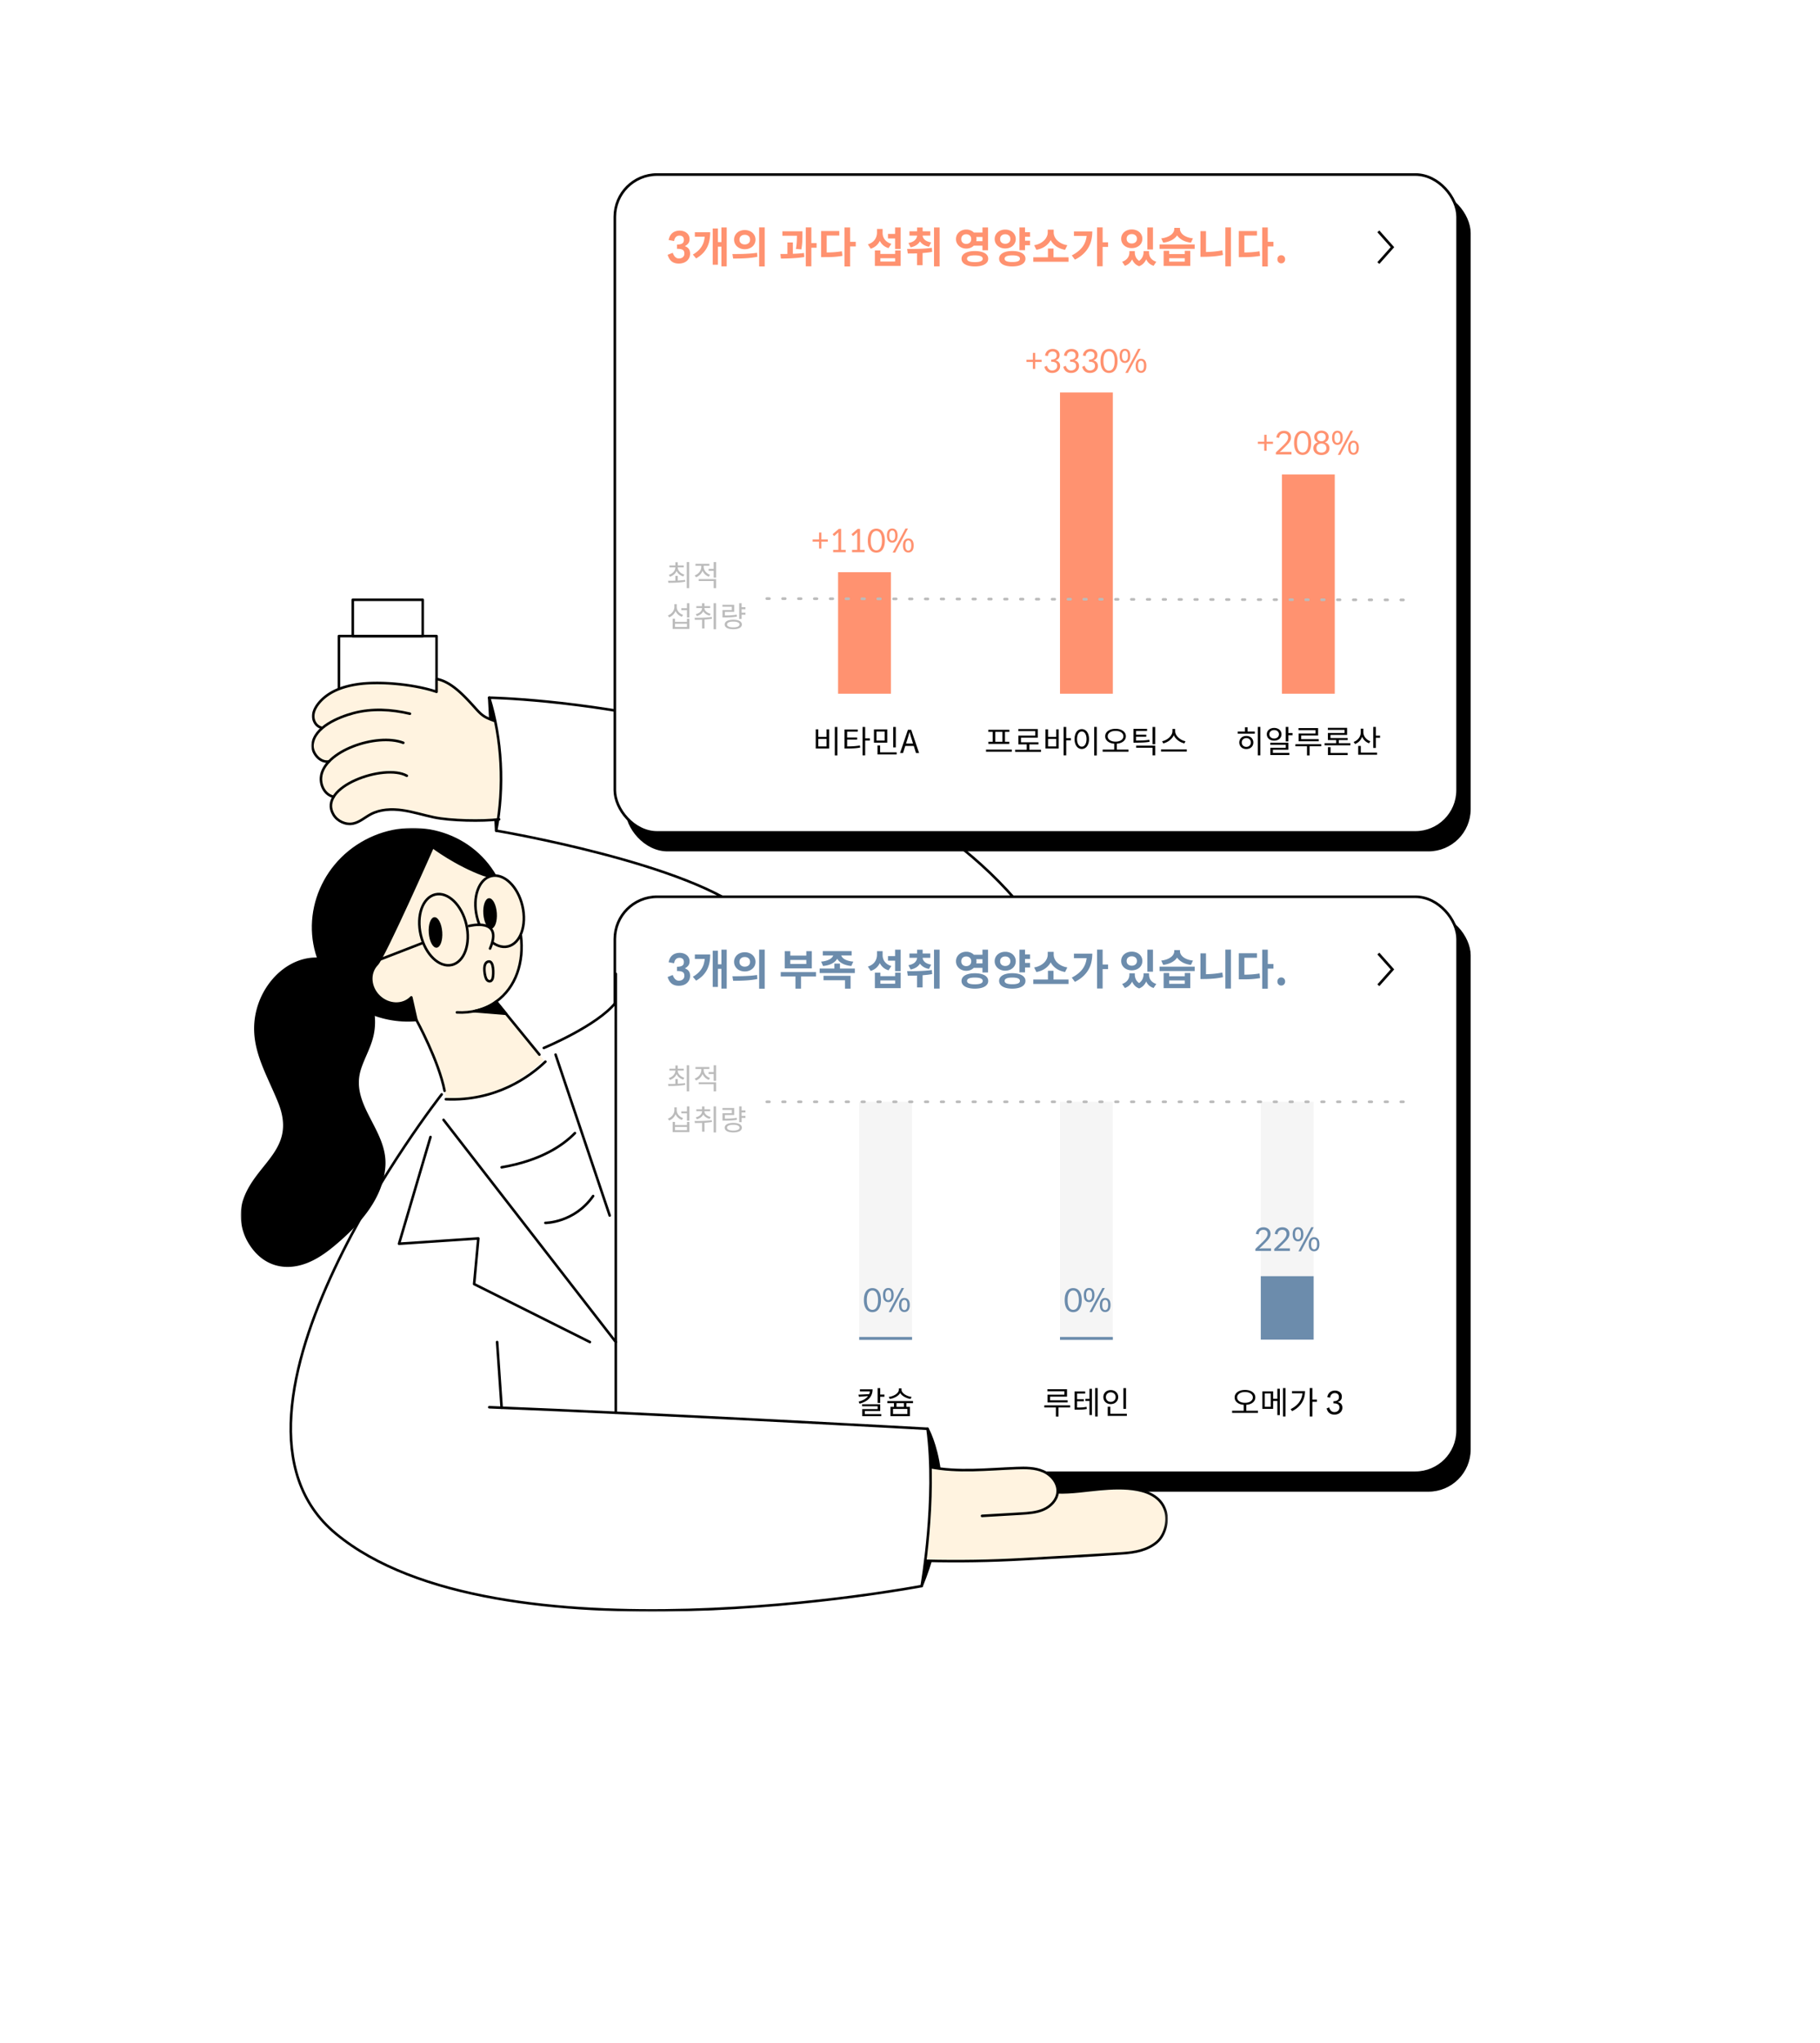 <svg xmlns="http://www.w3.org/2000/svg" xmlns:xlink="http://www.w3.org/1999/xlink" width="620" height="696"><defs><filter id="c" width="103.5%" height="106.1%" x="-1%" y="-1.5%" filterUnits="objectBoundingBox"><feOffset dx="4" dy="6" in="SourceAlpha" result="shadowOffsetOuter1"/><feComposite in="shadowOffsetOuter1" in2="SourceAlpha" operator="out" result="shadowOffsetOuter1"/><feColorMatrix in="shadowOffsetOuter1" values="0 0 0 0 0 0 0 0 0 0 0 0 0 0 0 0 0 0 1 0"/></filter><filter id="g" width="103.5%" height="105.3%" x="-1%" y="-1.3%" filterUnits="objectBoundingBox"><feOffset dx="4" dy="6" in="SourceAlpha" result="shadowOffsetOuter1"/><feComposite in="shadowOffsetOuter1" in2="SourceAlpha" operator="out" result="shadowOffsetOuter1"/><feColorMatrix in="shadowOffsetOuter1" values="0 0 0 0 0 0 0 0 0 0 0 0 0 0 0 0 0 0 1 0"/></filter><rect id="d" width="288" height="197.1" x="0" y="0" rx="14.4"/><rect id="h" width="288" height="225" x="0" y="0" rx="14.4"/><path id="a" d="M0 162.269h240.364V0H0z"/><path id="e" d="M0 266.99h315.855V0H0z"/></defs><g fill="none" fill-rule="evenodd"><g transform="translate(106 150)"><path fill="#000" d="M60.652 87.65l2.376 45.294s8.435-18.74-2.376-45.294"/><path stroke="#000" stroke-linecap="round" stroke-linejoin="round" stroke-width=".873" d="M60.652 87.65l2.376 45.294s8.435-18.74-2.376-45.294z"/><mask id="b" fill="#fff"><use xlink:href="#a"/></mask><path fill="#FFF" d="M9.457 112.247h33.256V66.663H9.457z" mask="url(#b)"/><path stroke="#000" stroke-linecap="round" stroke-linejoin="round" stroke-width=".873" d="M9.457 112.247h33.256V66.663H9.457z" mask="url(#b)"/><path fill="#FFF" d="M14.171 66.662h23.828V54.304H14.171z" mask="url(#b)"/><path stroke="#000" stroke-linecap="round" stroke-linejoin="round" stroke-width=".873" d="M14.171 66.662h23.828V54.304H14.171z" mask="url(#b)"/><path fill="#FFF3E0" d="M64.028 129.076c-5.652.733-16.586.493-22.165-.672-3.606-.752-7.133-1.896-10.78-2.413-3.647-.517-7.527-.36-10.783 1.361-1.999 1.057-3.752 2.69-5.964 3.157-2.567.54-5.383-.766-6.73-3.017-1.284-2.147-1.082-4.22.07-6.094l-.011.009c-3.017-.654-4.54-3.828-4.312-6.603.163-1.973 1.175-3.816 2.75-5.454l-.002.001c-3.13.607-5.939-3.014-5.643-5.73.248-2.274 1.583-4.164 3.414-5.71l-.211.009a3.656 3.656 0 01-2.192-1.496l-.066-.103c-2.216-3.527 1.307-7.526 4.055-9.486 2.933-2.091 6.464-3.15 9.985-3.712 7.752-1.236 19.906 0 27.27 2.52v-4.372c5.3.94 9.976 6.35 13.657 10.418 2.086 2.305 3.137 2.786 6.058 3.848 0 0 3.57 10.105 1.6 33.539" mask="url(#b)"/><path stroke="#000" stroke-linecap="round" stroke-linejoin="round" stroke-width=".873" d="M7.665 121.406c-3.017-.653-4.54-3.827-4.311-6.602.736-8.967 19.01-15.258 28.03-11.79" mask="url(#b)"/><path stroke="#000" stroke-linecap="round" stroke-linejoin="round" stroke-width=".873" d="M33.64 93.104c-6.313-1.49-12.987-1.887-19.299-.18-4.984 1.35-13.229 4.685-13.883 10.699-.295 2.716 2.513 6.336 5.642 5.73" mask="url(#b)"/><path stroke="#000" stroke-linecap="round" stroke-linejoin="round" stroke-width=".873" d="M62.429 95.538c-2.922-1.063-3.973-1.545-6.058-3.849-3.681-4.067-8.358-9.479-13.658-10.418v4.373c-7.365-2.52-19.518-3.757-27.27-2.521-3.522.562-7.052 1.62-9.985 3.713-2.748 1.96-6.272 5.958-4.055 9.486l.067.101a3.641 3.641 0 002.19 1.496" mask="url(#b)"/><path fill="#FFF" d="M239.927 156.434C182.036 89.595 60.653 87.65 60.653 87.65c4.342 13.97 5.234 30.434 2.375 45.293 0 0 67.297 11.331 86.32 28.89l90.58-5.399z" mask="url(#b)"/><path stroke="#000" stroke-linecap="round" stroke-linejoin="round" stroke-width=".873" d="M239.927 156.434C182.036 89.595 60.653 87.65 60.653 87.65c4.342 13.97 5.234 30.434 2.375 45.293 0 0 67.297 11.331 86.32 28.89l90.58-5.399z" mask="url(#b)"/><path stroke="#000" stroke-linecap="round" stroke-linejoin="round" stroke-width=".873" d="M32.58 114.242c-7.602-4.288-30.637 3.781-24.974 13.25 1.346 2.251 4.162 3.557 6.73 3.016 2.212-.466 3.966-2.1 5.963-3.156 3.258-1.722 7.137-1.878 10.784-1.36 3.647.517 7.174 1.66 10.78 2.412 5.58 1.165 16.513 1.406 22.165.671" mask="url(#b)"/></g><g transform="translate(209 305)"><use fill="#000" filter="url(#c)" xlink:href="#d"/><rect width="287.1" height="196.2" x=".45" y=".45" fill="#FFF" stroke="#000" stroke-linejoin="square" stroke-width=".9" rx="14.4"/></g><path fill="#6C8CAC" fill-rule="nonzero" d="M231.277 335.774c.499 0 .979-.072 1.44-.216.46-.144.864-.358 1.21-.641.345-.283.623-.636.835-1.059.21-.422.321-.907.33-1.454 0-.634-.14-1.16-.424-1.577-.283-.417-.742-.746-1.375-.986a3.404 3.404 0 001.145-.9c.312-.38.468-.876.468-1.49a2.585 2.585 0 00-.216-1.124 2.632 2.632 0 00-.67-.907 3.332 3.332 0 00-1.058-.62 4.159 4.159 0 00-1.368-.244c-1.018 0-1.856.264-2.513.792-.658.528-1.092 1.334-1.303 2.42.316.047.63.102.943.165.312.062.621.117.929.165.038-.24.09-.465.158-.676.125-.346.326-.627.605-.843.278-.216.633-.324 1.065-.324.47 0 .838.123 1.102.367.264.245.391.617.382 1.116 0 .23-.034.44-.101.627s-.187.35-.36.49c-.173.139-.413.247-.72.323-.307.077-.696.12-1.167.13v1.44c.557 0 1.004.04 1.34.122.336.082.59.197.763.346.173.149.285.329.338.54.053.211.08.442.08.691 0 .202-.039.399-.116.59a1.411 1.411 0 01-.353.512 1.791 1.791 0 01-.59.36 2.287 2.287 0 01-.828.137c-.25 0-.468-.044-.655-.13a2.09 2.09 0 01-.504-.324 2.37 2.37 0 01-.389-.432c-.11-.158-.214-.338-.31-.54s-.163-.374-.201-.518l-1.757.69c.144.471.324.891.54 1.26.216.37.475.682.778.937.302.254.662.449 1.08.583.417.134.9.202 1.447.202zm16.286.964v-13.262h-1.813v4.997h-1.181v-4.651h-1.771v12.355h1.771v-6.178h1.18v6.74h1.815zm-10.425-2.707c.921-.537 1.692-1.13 2.31-1.778a8.28 8.28 0 001.477-2.095c.365-.75.624-1.544.777-2.384.154-.84.23-1.725.23-2.656h-5.225v1.512h3.355a8.634 8.634 0 01-.353 1.828c-.178.567-.43 1.1-.756 1.599-.326.499-.73.97-1.21 1.411a9.67 9.67 0 01-1.713 1.238l1.109 1.325zm23.37 2.736v-13.305h-1.9v13.305h1.9zm-6.796-5.875c.518 0 1-.082 1.447-.245a3.6 3.6 0 001.16-.677 3.058 3.058 0 001.05-2.347c0-.47-.093-.907-.28-1.31a3.12 3.12 0 00-.77-1.037 3.6 3.6 0 00-1.16-.677c-.446-.163-.929-.245-1.447-.245s-1 .082-1.447.245c-.447.163-.83.389-1.152.677a3.156 3.156 0 00-.763 1.037 3.06 3.06 0 00-.281 1.31c0 .48.093.92.28 1.318.188.398.442.741.764 1.03.321.287.705.513 1.152.676.446.163.929.245 1.447.245zm0-1.627c-.518 0-.948-.144-1.289-.432-.34-.288-.511-.691-.511-1.21 0-.518.17-.921.511-1.21.341-.287.77-.431 1.289-.431.518 0 .948.144 1.289.432.34.288.511.69.511 1.21 0 .518-.17.92-.511 1.209-.341.288-.77.432-1.289.432zm-3.96 4.81c.576 0 1.195-.005 1.858-.015.662-.01 1.348-.034 2.059-.072.71-.038 1.433-.098 2.167-.18a24.695 24.695 0 002.167-.338l-.115-1.368c-.7.105-1.42.187-2.16.244a62.633 62.633 0 01-4.32.18c-.682.005-1.315.008-1.9.008l.244 1.54zm26.798-4.22v-5.875h-1.872v1.512h-5.457v-1.512h-1.887v5.875h9.216zm-1.872-1.512h-5.457v-1.368h5.457v1.368zm-1.8 8.41v-4.133h5.098v-1.512h-12.01v1.512h5.012v4.133h1.9zm17.136-7.719l.677-1.483a9.291 9.291 0 01-1.67-.288 5.646 5.646 0 01-1.224-.482 2.989 2.989 0 01-.807-.627c-.201-.23-.34-.46-.417-.69h3.542v-1.499h-9.82v1.497h3.542c-.077.23-.216.459-.418.684a3.052 3.052 0 01-.813.62c-.341.187-.75.35-1.224.489a8.667 8.667 0 01-1.65.295l.649 1.483c1.257-.124 2.287-.408 3.089-.85.801-.44 1.38-.983 1.735-1.626.345.643.921 1.185 1.728 1.627.806.441 1.833.725 3.081.85zm1.196 2.406v-1.527h-5.07v-1.7h-1.9v1.7h-5.026v1.526h11.996zm-1.455 5.314v-4.364h-9.215v1.497h7.315v2.866h1.901zm17.065-5.948v-7.33h-1.9v2.203h-2.42v1.541h2.42v3.586h1.9zm-10.21-.087c.75-.24 1.38-.59 1.894-1.051a5.11 5.11 0 001.217-1.627 4.684 4.684 0 001.152 1.505c.49.427 1.094.75 1.814.972l.965-1.47a4.787 4.787 0 01-1.346-.618 3.786 3.786 0 01-.929-.879 3.511 3.511 0 01-.533-1.044 3.833 3.833 0 01-.173-1.145v-1.382h-1.915v1.238c0 .423-.06.838-.18 1.246a3.9 3.9 0 01-.554 1.145c-.25.355-.571.672-.965.95a5.068 5.068 0 01-1.411.677l.965 1.483zm10.21 5.861v-5.27h-1.886v1.195h-5.026v-1.195h-1.872v5.27h8.784zm-1.886-1.498h-5.026v-1.122h5.026v1.123zm15.149 1.656v-13.262h-1.903v13.262h1.9zm-9.864-6.494c.777-.163 1.428-.418 1.95-.763a3.974 3.974 0 001.232-1.253c.298.432.696.806 1.195 1.123.5.317 1.123.547 1.872.691l.735-1.468c-.97-.173-1.688-.47-2.153-.893-.466-.423-.713-.898-.742-1.426h2.592v-1.469h-2.592v-1.296h-1.9v1.296h-2.593v1.47h2.592c-.028.566-.278 1.08-.748 1.54-.47.46-1.205.787-2.204.98l.764 1.468zm4.075 6.091v-4.147a86.09 86.09 0 001.634-.158 18.9 18.9 0 001.62-.245l-.115-1.368a32.44 32.44 0 01-2.146.223 57 57 0 01-2.196.115c-.724.024-1.432.039-2.124.043-.69.005-1.339.008-1.944.008l.23 1.54c.48 0 .982-.002 1.506-.007a68.21 68.21 0 001.634-.036v4.032h1.9zm22.291-5.083v-7.776h-1.9v1.728h-2.924a3.458 3.458 0 00-1.138-.749 3.812 3.812 0 00-1.468-.273c-.49 0-.946.081-1.368.244-.423.164-.792.39-1.11.677a3.051 3.051 0 00-.74 1.03c-.178.398-.267.833-.267 1.303s.089.902.266 1.296c.178.394.425.734.742 1.022.317.288.686.514 1.109.677.422.163.878.245 1.368.245.518 0 .998-.089 1.44-.266a3.37 3.37 0 001.137-.742h2.952v1.584h1.901zm-7.43-2.174c-.49 0-.893-.144-1.21-.432-.317-.288-.475-.692-.475-1.21s.158-.922.475-1.21c.317-.288.72-.432 1.21-.432s.895.144 1.216.432c.322.288.483.692.483 1.21s-.161.922-.483 1.21c-.321.288-.727.432-1.216.432zm5.53-.922h-2.118a3.055 3.055 0 00.065-1.094 8.233 8.233 0 00-.05-.346h2.102v1.44zm-2.593 8.597a9.1 9.1 0 001.894-.18c.561-.12 1.039-.293 1.433-.519.393-.225.696-.499.907-.82.211-.322.317-.69.317-1.102a2 2 0 00-.317-1.109 2.517 2.517 0 00-.907-.82c-.394-.221-.872-.392-1.433-.512a9.1 9.1 0 00-1.894-.18c-.7 0-1.33.06-1.886.18-.557.12-1.032.29-1.426.511a2.528 2.528 0 00-.907.821 2 2 0 00-.317 1.109c0 .413.106.78.317 1.102.211.321.514.595.907.82.394.226.869.399 1.426.519.557.12 1.185.18 1.886.18zm0-1.469c-.873 0-1.536-.094-1.987-.28-.451-.188-.677-.478-.677-.872s.226-.684.677-.871c.451-.187 1.114-.281 1.987-.281.874 0 1.539.094 1.995.28.456.188.684.478.684.872s-.228.684-.684.871c-.456.187-1.121.281-1.995.281zm17.093-4.075v-1.67h1.7v-1.557h-1.7v-1.324h1.7v-1.555h-1.7v-1.627h-1.9v7.733h1.9zm-6.74-.576c.51 0 .982-.08 1.42-.238a3.431 3.431 0 001.137-.67c.321-.287.573-.628.756-1.022a3.01 3.01 0 00.273-1.281c0-.47-.09-.903-.273-1.296a3.133 3.133 0 00-.756-1.023 3.46 3.46 0 00-1.138-.67 4.141 4.141 0 00-1.418-.237c-.509 0-.984.08-1.426.238a3.419 3.419 0 00-1.145.67 3.046 3.046 0 00-1.029 2.318c0 .46.091.888.273 1.281.183.394.435.735.756 1.023.322.288.704.51 1.145.67.442.158.917.237 1.426.237zm0-1.599c-.508 0-.926-.141-1.252-.424-.326-.284-.49-.68-.49-1.188 0-.519.164-.92.49-1.203.326-.283.744-.425 1.253-.425.499 0 .914.142 1.245.425.332.283.497.684.497 1.203 0 .508-.165.904-.497 1.188-.33.283-.746.424-1.245.424zm2.406 7.719c.681 0 1.298-.06 1.85-.18s1.022-.293 1.411-.519c.389-.225.689-.501.9-.828.211-.326.317-.696.317-1.108 0-.413-.106-.78-.317-1.102a2.611 2.611 0 00-.9-.82c-.389-.226-.859-.4-1.411-.52s-1.169-.18-1.85-.18c-.692 0-1.313.06-1.865.18s-1.023.294-1.411.52c-.39.225-.69.498-.9.82a1.957 1.957 0 00-.317 1.102c0 .412.105.782.317 1.108.21.327.51.603.9.828.388.226.859.399 1.41.519.553.12 1.174.18 1.866.18zm0-1.498c-.855 0-1.503-.091-1.944-.273-.442-.183-.663-.47-.663-.864 0-.384.221-.67.663-.857.441-.187 1.09-.281 1.944-.281.844 0 1.488.094 1.93.28.44.188.662.474.662.858 0 .393-.221.681-.663.864-.441.182-1.085.273-1.93.273zm17.97-4.161l.778-1.57c-.758-.125-1.425-.334-2.001-.626a5.674 5.674 0 01-1.455-1.03 4.152 4.152 0 01-.892-1.296 3.547 3.547 0 01-.303-1.411v-.95h-2.03v.95c0 .46-.101.924-.303 1.39a4.237 4.237 0 01-.892 1.295 5.685 5.685 0 01-1.455 1.044 6.671 6.671 0 01-1.987.634l.778 1.57c1.161-.212 2.155-.61 2.98-1.196.826-.585 1.455-1.286 1.887-2.102.432.826 1.063 1.529 1.893 2.11.83.58 1.832.976 3.003 1.188zm1.182 4.075v-1.527h-5.112v-2.966h-1.901v2.966h-4.997v1.527h12.01zm11.62 1.54V330.1h1.858v-1.57h-1.858v-5.068h-1.9v13.248h1.9zm-9.446-2.26c1.104-.557 2.033-1.186 2.786-1.887a9.663 9.663 0 001.83-2.268 9.116 9.116 0 001-2.592c.202-.916.302-1.874.302-2.872h-6.25v1.54h4.335c-.173 1.479-.674 2.753-1.505 3.824-.83 1.07-2.018 2.004-3.564 2.8l1.066 1.455zm26.597-3.47v-7.504h-1.915v7.502h1.915zm-7.229-.461c.518 0 .998-.08 1.44-.238a3.57 3.57 0 001.145-.655 2.993 2.993 0 001.029-2.29 3 3 0 00-1.029-2.289 3.573 3.573 0 00-1.145-.656 4.248 4.248 0 00-1.44-.237c-.509 0-.984.079-1.426.237a3.568 3.568 0 00-1.144.656 2.997 2.997 0 00-1.03 2.289 3.004 3.004 0 001.03 2.29c.321.278.703.497 1.144.655.442.158.917.238 1.426.238zm0-1.584c-.509 0-.926-.142-1.253-.425-.326-.283-.49-.675-.49-1.174 0-.499.164-.89.49-1.173.327-.284.744-.425 1.253-.425.509 0 .929.141 1.26.425.331.283.497.674.497 1.173 0 .5-.166.89-.497 1.174-.331.283-.751.425-1.26.425zm2.52 7.747c.605-.24 1.102-.567 1.49-.98.39-.412.694-.873.915-1.382.22.509.535.953.943 1.332.408.38.929.675 1.562.886l.936-1.383a3.933 3.933 0 01-1.13-.532 3.237 3.237 0 01-.77-.75 2.854 2.854 0 01-.44-.9 3.68 3.68 0 01-.136-1v-.446h-1.872v.446c0 .49-.118.991-.353 1.505-.235.513-.622.972-1.16 1.375-.527-.365-.904-.804-1.13-1.318a3.857 3.857 0 01-.338-1.562v-.446h-1.843v.446c0 .317-.046.634-.137.95a2.939 2.939 0 01-.44.9c-.201.284-.458.54-.77.77a3.94 3.94 0 01-1.13.562l.936 1.383c.605-.221 1.109-.516 1.512-.886s.72-.799.95-1.289c.221.51.526.968.915 1.376.388.408.885.722 1.49.943zm17.654-8.021l.677-1.469c-.749-.086-1.399-.235-1.951-.446-.552-.211-1.01-.463-1.375-.756s-.639-.61-.821-.95a2.146 2.146 0 01-.274-1.016v-.403h-1.958v.403c0 .336-.091.675-.274 1.015a3.053 3.053 0 01-.82.944c-.365.288-.824.54-1.376.756-.552.216-1.202.367-1.95.453l.662 1.469c1.132-.144 2.1-.434 2.901-.871.802-.437 1.414-.972 1.836-1.606.432.634 1.044 1.171 1.836 1.613.792.442 1.755.73 2.887.864zm1.268 2.102v-1.497h-11.981v1.497h11.98zm-1.512 5.818v-5.155h-1.872v1.109h-5.314v-1.11h-1.886v5.156h9.072zm-1.872-1.469h-5.314v-1.151h5.314v1.152zm15.724 1.613v-13.262h-1.9v13.262h1.9zm-9.201-3.254c1.017 0 2.069-.044 3.153-.13a25.954 25.954 0 003.327-.49l-.202-1.584c-.979.192-1.934.332-2.865.418-.932.086-1.834.14-2.708.158v-7.112h-1.886v8.74h1.18zm21.758 3.297v-6.825h1.93v-1.57h-1.93v-4.896h-1.9v13.291h1.9zm-8.74-3.182c.575 0 1.125-.005 1.648-.015.523-.01 1.032-.03 1.527-.064a28.89 28.89 0 002.944-.353l-.187-1.57c-.854.144-1.694.247-2.52.31-.825.062-1.709.098-2.65.108v-5.761h4.292v-1.54h-6.192v8.885h1.137zm13.32 2.117c.383 0 .7-.132.95-.396s.374-.593.374-.987c0-.393-.125-.722-.374-.986a1.253 1.253 0 00-.95-.396c-.375 0-.687.132-.937.396s-.374.593-.374.986c0 .394.125.723.374.987.25.264.562.396.936.396z"/><path d="M464.6 337.4V323H479v14.4z"/><path stroke="#000" stroke-width=".9" d="M469.55 324.8l4.8 5.4-4.8 5.4"/><path fill="#F5F5F5" d="M292.7 375.3h18v81h-18zm136.8 0h18v81h-18zm-68.4 0h18v81h-18z"/><path fill="#6C8CAC" d="M292.7 455.4h18v1h-18zm68.4 0h18v1h-18zm68.4-20.7h18v21.6h-18z"/><path stroke="#BBB" stroke-dasharray=".9 4.5" stroke-linecap="round" stroke-width=".9" d="M261.2 375.3H479"/><path fill="#BBB" fill-rule="nonzero" d="M234.762 371.742v-8.89h-.812v8.89h.812zm-6.544-3.9a3.988 3.988 0 001.39-.762c.393-.337.685-.74.877-1.208.204.442.501.825.89 1.148.39.324.849.565 1.377.723l.376-.624a4.23 4.23 0 01-.896-.39 3.217 3.217 0 01-.708-.56 2.475 2.475 0 01-.465-.698 2.09 2.09 0 01-.178-.807h2.05v-.653h-2.051v-1.091h-.812v1.09h-2.02v.653h2.02c-.007.29-.064.568-.173.832-.11.264-.26.506-.456.727a3.046 3.046 0 01-.703.584 3.806 3.806 0 01-.896.401l.377.634zm-.535 2.068c.396 0 .825-.003 1.287-.01a35.7 35.7 0 002.95-.163c.515-.05 1.02-.12 1.515-.213l-.07-.604c-.395.066-.804.116-1.227.149-.422.032-.841.062-1.257.089v-1.613h-.812v1.653c-.455.013-.893.022-1.312.025-.419.003-.813.005-1.183.005l.11.683zm16.257-1.741v-5.317h-.812v2.318h-1.732v.663h1.732v2.337h.812zm-6.85-.139a3.735 3.735 0 002.227-2.218 3.672 3.672 0 002.148 2.01l.406-.633a3.412 3.412 0 01-1.559-1.099 2.89 2.89 0 01-.441-.773 2.334 2.334 0 01-.158-.841v-.356h1.95v-.664h-4.743v.664h1.98v.356c0 .317-.055.624-.164.92a3.074 3.074 0 01-.46.832 3.38 3.38 0 01-.708.683 3.655 3.655 0 01-.906.476l.426.643zm6.85 3.713v-3.09h-5.93v.654h5.118v2.435h.812zm-9.108 9.98v-4.86h-.812v1.692h-1.93v.663h1.93v2.505h.812zm-6.9-.05c.521-.19.971-.476 1.351-.856s.665-.817.856-1.311c.192.455.474.854.847 1.197.373.344.807.601 1.302.773l.415-.634a3.64 3.64 0 01-.876-.43 3.25 3.25 0 01-.688-.624 2.754 2.754 0 01-.445-.768 2.36 2.36 0 01-.159-.851v-.98h-.802v.93c0 .317-.052.624-.158.921a3.038 3.038 0 01-.45.827c-.195.254-.428.48-.698.678a3.568 3.568 0 01-.901.475l.406.654zm6.9 3.94v-3.463h-.802v1.069h-4.08v-1.07h-.802v3.466h5.683zm-.802-.653h-4.08v-1.108h4.08v1.108zm9.89.782v-8.88h-.812v8.88h.812zm-6.544-4.514a3.82 3.82 0 001.352-.619c.379-.28.665-.618.856-1.014.191.363.473.673.846.93a3.96 3.96 0 001.332.574l.327-.633a3.853 3.853 0 01-.862-.302 3.014 3.014 0 01-.668-.446 1.915 1.915 0 01-.436-.554 1.393 1.393 0 01-.153-.639v-.02h1.96v-.643h-1.96v-.99h-.812v.99h-1.95v.644h1.96v.02c0 .237-.051.465-.153.683a1.988 1.988 0 01-.436.593 2.867 2.867 0 01-.678.47c-.264.136-.555.24-.871.313l.346.643zm2.614 4.247v-3.04c.422-.025.848-.06 1.277-.103.429-.043.851-.1 1.267-.173l-.06-.604c-.488.072-.988.127-1.5.163a49.462 49.462 0 01-3.004.119c-.482.003-.934.005-1.356.005l.109.683a72.596 72.596 0 002.455-.04v2.99h.812zm12.642-3.247v-1.445h1.317v-.674h-1.319v-1.198h1.317v-.673h-1.317v-1.376h-.812v5.366h.812zm-5.801-.525c.409 0 .793-.003 1.153-.01.36-.006.708-.021 1.044-.044.337-.023.67-.053 1-.09.33-.036.67-.083 1.02-.143l-.08-.663c-.336.06-.662.107-.98.143a19.752 19.752 0 01-1.96.134c-.343.007-.709.01-1.098.01v-1.228h3.178v-2.405h-4v.663h3.198v1.119h-3.178v2.514h.703zm2.97 4.02c.448 0 .853-.037 1.212-.11.36-.072.667-.176.921-.311s.449-.304.584-.505c.136-.201.203-.43.203-.688a1.2 1.2 0 00-.203-.688 1.623 1.623 0 00-.584-.51 3.263 3.263 0 00-.92-.317 6.212 6.212 0 00-1.213-.109c-.456 0-.863.037-1.223.11-.36.072-.665.178-.916.316a1.64 1.64 0 00-.579.51c-.135.201-.203.43-.203.688 0 .257.068.487.203.688.135.201.328.37.58.505.25.135.555.24.915.312.36.072.767.109 1.223.109zm0-.624c-.667 0-1.188-.086-1.565-.257-.376-.172-.564-.416-.564-.733s.188-.561.564-.733c.377-.171.898-.257 1.565-.257.666 0 1.186.086 1.559.257.373.172.56.416.56.733s-.187.561-.56.733c-.373.171-.893.257-1.56.257z"/><path fill="#6C8CAC" fill-rule="nonzero" d="M297.198 446.951c.41 0 .792-.08 1.145-.243.353-.162.659-.412.918-.75.26-.339.464-.764.616-1.275.15-.511.226-1.12.226-1.825 0-.706-.075-1.316-.226-1.83-.152-.515-.357-.942-.616-1.28a2.429 2.429 0 00-.918-.751 2.71 2.71 0 00-1.145-.243c-.41 0-.792.081-1.145.243a2.48 2.48 0 00-.923.75c-.263.339-.468.766-.616 1.28-.147.515-.221 1.125-.221 1.831s.074 1.314.221 1.825c.148.511.353.936.616 1.275.263.338.57.588.923.75.353.162.735.243 1.145.243zm0-.799c-.252 0-.493-.056-.723-.167a1.552 1.552 0 01-.605-.557c-.173-.259-.312-.599-.416-1.02-.104-.421-.157-.938-.157-1.55 0-.62.053-1.14.157-1.56.104-.422.243-.76.416-1.016.173-.255.374-.439.605-.55a1.651 1.651 0 011.447-.001c.23.112.434.296.61.551.176.256.317.594.421 1.015.105.422.157.942.157 1.561 0 .612-.052 1.129-.157 1.55-.104.421-.245.761-.421 1.02-.176.26-.38.445-.61.557-.23.111-.472.167-.724.167zm5.411-2.624c.554 0 .997-.202 1.328-.605.332-.403.497-1.008.497-1.815 0-.806-.165-1.405-.497-1.798-.33-.392-.774-.588-1.328-.588-.547 0-.985.196-1.312.588-.328.393-.492.992-.492 1.798 0 .807.164 1.412.492 1.815.327.403.765.605 1.312.605zm1.004 3.402l4.364-8.208h-.854l-4.373 8.208h.864zm-1.004-4.072c-.295 0-.536-.137-.724-.41-.187-.274-.28-.72-.28-1.34 0-.612.093-1.05.28-1.317.188-.267.429-.4.724-.4.302 0 .547.132.734.394.188.263.281.704.281 1.323 0 .62-.093 1.066-.28 1.34-.188.273-.433.41-.735.41zm5.486 4.05c.548 0 .987-.2 1.318-.6.331-.399.497-1.002.497-1.808 0-.807-.166-1.406-.497-1.799-.331-.392-.77-.588-1.318-.588-.547 0-.988.196-1.323.588-.334.393-.502.992-.502 1.799 0 .806.168 1.409.502 1.809.335.4.776.599 1.323.599zm0-.67c-.302 0-.547-.135-.734-.405-.187-.27-.28-.714-.28-1.333 0-.62.093-1.062.28-1.329.187-.266.432-.4.734-.4.303 0 .546.134.73.4.183.267.275.71.275 1.329s-.092 1.063-.276 1.333c-.183.27-.426.405-.729.405zm57.503.713c.41 0 .792-.08 1.145-.243.353-.162.659-.412.918-.75.26-.339.464-.764.616-1.275.15-.511.226-1.12.226-1.825 0-.706-.075-1.316-.226-1.83-.152-.515-.357-.942-.616-1.28a2.429 2.429 0 00-.918-.751 2.71 2.71 0 00-1.145-.243c-.41 0-.792.081-1.145.243a2.48 2.48 0 00-.923.75c-.263.339-.468.766-.616 1.28-.147.515-.221 1.125-.221 1.831s.074 1.314.221 1.825c.148.511.353.936.616 1.275.263.338.57.588.923.75.353.162.735.243 1.145.243zm0-.799c-.252 0-.493-.056-.723-.167a1.552 1.552 0 01-.605-.557c-.173-.259-.312-.599-.416-1.02-.104-.421-.157-.938-.157-1.55 0-.62.053-1.14.157-1.56.104-.422.243-.76.416-1.016.173-.255.374-.439.605-.55a1.651 1.651 0 011.447-.001c.23.112.434.296.61.551.176.256.317.594.421 1.015.105.422.157.942.157 1.561 0 .612-.052 1.129-.157 1.55-.104.421-.245.761-.421 1.02-.176.26-.38.445-.61.557-.23.111-.472.167-.724.167zm5.411-2.624c.554 0 .997-.202 1.328-.605.332-.403.497-1.008.497-1.815 0-.806-.165-1.405-.497-1.798-.33-.392-.774-.588-1.328-.588-.547 0-.985.196-1.312.588-.328.393-.492.992-.492 1.798 0 .807.164 1.412.492 1.815.327.403.765.605 1.312.605zm1.004 3.402l4.364-8.208h-.854l-4.374 8.208h.864zm-1.004-4.072c-.295 0-.536-.137-.724-.41-.187-.274-.28-.72-.28-1.34 0-.612.093-1.05.28-1.317.188-.267.429-.4.724-.4.302 0 .547.132.734.394.188.263.281.704.281 1.323 0 .62-.093 1.066-.28 1.34-.188.273-.433.41-.735.41zm5.486 4.05c.548 0 .987-.2 1.318-.6.331-.399.497-1.002.497-1.808 0-.807-.166-1.406-.497-1.799-.331-.392-.77-.588-1.318-.588-.547 0-.988.196-1.323.588-.334.393-.502.992-.502 1.799 0 .806.168 1.409.502 1.809.335.4.776.599 1.323.599zm0-.67c-.302 0-.547-.135-.734-.405-.187-.27-.28-.714-.28-1.333 0-.62.093-1.062.28-1.329.187-.266.432-.4.734-.4.303 0 .546.134.73.4.183.267.275.71.275 1.329s-.092 1.063-.276 1.333c-.183.27-.426.405-.729.405zm56.481-20.138v-.875h-3.121a3.286 3.286 0 00-.897.13l2.214-2.193c.223-.223.434-.446.632-.67.198-.222.373-.447.524-.674.151-.227.272-.468.362-.724.09-.255.135-.53.135-.826 0-.353-.062-.666-.184-.94a2.015 2.015 0 00-.508-.696 2.233 2.233 0 00-.766-.438c-.296-.1-.609-.15-.94-.15-.338 0-.655.048-.95.145a2.317 2.317 0 00-.783.432c-.227.19-.416.425-.567.702-.152.277-.252.6-.303.967l.972.162c0-.108.015-.234.043-.378.036-.173.1-.33.19-.47.09-.14.2-.265.329-.373.13-.108.28-.19.453-.248.173-.058.36-.087.562-.087.202 0 .39.03.567.087.176.057.331.144.464.259.134.115.236.26.308.432.072.173.112.378.119.616 0 .23-.036.448-.108.653a3.058 3.058 0 01-.297.61 4.385 4.385 0 01-.454.6c-.176.198-.369.408-.577.631l-2.733 2.625v.691h5.314zm6.437 0v-.875h-3.122a3.286 3.286 0 00-.896.13l2.214-2.193c.223-.223.434-.446.632-.67.198-.222.372-.447.524-.674.15-.227.271-.468.361-.724.09-.255.135-.53.135-.826 0-.353-.06-.666-.183-.94a2.028 2.028 0 00-.508-.696 2.228 2.228 0 00-.767-.438c-.295-.1-.608-.15-.94-.15a3.03 3.03 0 00-.95.145 2.336 2.336 0 00-1.35 1.134c-.15.277-.252.6-.302.967l.972.162c0-.108.014-.234.043-.378.036-.173.1-.33.19-.47.09-.14.199-.265.329-.373.13-.108.28-.19.453-.248.173-.058.36-.087.562-.087.201 0 .39.03.567.087.176.057.331.144.464.259.133.115.236.26.308.432.072.173.112.378.119.616 0 .23-.036.448-.108.653a3.058 3.058 0 01-.297.61 4.385 4.385 0 01-.454.6c-.176.198-.369.408-.578.631l-2.731 2.626v.691h5.314zm2.764-3.272c.555 0 .998-.202 1.329-.605.331-.403.497-1.008.497-1.815 0-.806-.166-1.405-.497-1.798-.331-.392-.774-.588-1.329-.588-.547 0-.984.196-1.312.588-.327.393-.491.992-.491 1.798 0 .807.164 1.412.491 1.815.328.403.765.605 1.312.605zm1.005 3.402l4.363-8.208h-.853l-4.374 8.208h.864zm-1.005-4.072c-.295 0-.536-.137-.723-.41-.187-.274-.281-.72-.281-1.34 0-.612.094-1.05.28-1.317.188-.267.43-.4.724-.4.303 0 .548.132.735.394.187.263.28.704.28 1.323 0 .62-.093 1.066-.28 1.34-.187.273-.432.41-.735.41zm5.487 4.05c.547 0 .986-.2 1.317-.6.332-.399.497-1.002.497-1.808 0-.807-.165-1.406-.497-1.799-.33-.392-.77-.588-1.317-.588-.547 0-.988.196-1.323.588-.335.393-.502.992-.502 1.799 0 .806.167 1.409.502 1.809.335.4.776.599 1.323.599zm0-.67c-.303 0-.547-.135-.735-.405-.187-.27-.28-.714-.28-1.333 0-.62.093-1.062.28-1.329.188-.266.432-.4.735-.4.302 0 .545.134.729.4.183.267.275.71.275 1.329s-.092 1.063-.275 1.333c-.184.27-.427.405-.73.405z"/><path fill="#000" fill-rule="nonzero" d="M299.853 477.866v-2.106h1.437v-.734h-1.437v-2.214h-.885v5.054h.885zm-7.02.26c1.476-.404 2.581-1.018 3.316-1.842.734-.825 1.101-1.842 1.101-3.051h-4.32v.713h3.392a3.286 3.286 0 01-.227.939l-3.65.162.15.724 3.122-.238c-.31.418-.73.785-1.258 1.102-.53.317-1.183.58-1.96.788l.334.702zm7.377 4.244v-.692h-5.606v-1.058h5.25v-2.3h-6.157v.69h5.281v.951h-5.248v2.409h6.48zm10-5.865l.335-.691a5.274 5.274 0 01-1.263-.308 5.203 5.203 0 01-1.097-.561c-.32-.22-.58-.467-.777-.74a1.437 1.437 0 01-.297-.853v-.443h-.907v.432a1.5 1.5 0 01-.292.87 2.968 2.968 0 01-.778.744c-.324.22-.69.405-1.101.557-.41.15-.832.252-1.264.302l.324.691c.375-.05.744-.137 1.107-.259a6.1 6.1 0 001.015-.443 4.34 4.34 0 00.843-.6c.248-.226.448-.473.6-.739.15.266.352.513.604.74.252.227.535.426.848.6.313.172.648.32 1.004.442.357.122.722.209 1.096.26zm-.248 5.865v-3.165h-1.177v-1.263h2.246v-.713h-8.759v.713h2.258v1.263h-1.178v3.165h6.61zm-2.052-3.165h-2.506v-1.263h2.506v1.263zm1.188 2.452h-4.882v-1.75h4.882v1.75zm119.434-.4v-.734h-3.964v-2.02c.454-.029.868-.11 1.242-.243s.697-.31.967-.529c.27-.22.48-.475.631-.767.152-.291.227-.617.227-.977 0-.389-.086-.738-.259-1.048a2.436 2.436 0 00-.729-.799 3.527 3.527 0 00-1.112-.513 5.264 5.264 0 00-1.41-.178c-.511 0-.983.06-1.415.178-.432.119-.804.29-1.117.513-.314.223-.558.49-.735.8a2.078 2.078 0 00-.264 1.047c0 .36.075.686.226.977.152.292.364.547.638.767.273.22.597.396.972.53.374.132.788.213 1.242.242v2.02h-3.942v.734h8.802zm-4.407-3.434a4.17 4.17 0 01-1.074-.13c-.328-.086-.61-.21-.848-.372s-.423-.355-.556-.578c-.134-.223-.2-.475-.2-.756s.066-.533.2-.756c.133-.223.318-.416.556-.578.237-.162.52-.286.848-.373.327-.086.685-.13 1.074-.13s.745.044 1.07.13c.323.087.604.211.842.373.237.162.423.355.556.578.133.223.2.475.2.756 0 .28-.067.533-.2.756a1.85 1.85 0 01-.556.578 2.73 2.73 0 01-.843.372c-.324.087-.68.13-1.069.13zm13.781 4.665v-9.676h-.842v9.676h.842zm-1.922-.475v-8.985h-.843v3.434h-1.436v-2.527h-3.683v5.961h3.683v-2.7h1.436v4.817h.843zm-3.1-2.819h-2.03v-4.557h2.03v4.557zm14.18 3.305v-5.022h1.556v-.734h-1.556v-3.931h-.885v9.687h.885zm-6.9-1.836c.784-.389 1.454-.833 2.008-1.334a7.225 7.225 0 001.36-1.625 6.751 6.751 0 00.778-1.847 8.06 8.06 0 00.249-2.009h-4.428v.735h3.553a6.019 6.019 0 01-1.145 3.089c-.662.907-1.616 1.674-2.862 2.3l.486.691zm14.45 1.177a3.14 3.14 0 001.042-.167c.32-.112.603-.27.848-.475a2.209 2.209 0 00.788-1.734c0-.49-.133-.898-.4-1.225-.266-.328-.658-.557-1.177-.686.209-.072.4-.16.573-.265.172-.104.32-.23.442-.378.123-.147.216-.322.281-.524.065-.201.097-.428.097-.68 0-.31-.057-.589-.172-.837a1.914 1.914 0 00-.486-.643c-.21-.18-.456-.32-.74-.42a2.788 2.788 0 00-.945-.152c-.339 0-.655.05-.95.151a2.416 2.416 0 00-.784.438c-.226.19-.415.426-.567.707-.15.28-.252.601-.302.961l.983.162c0-.1.014-.223.043-.367.036-.173.097-.331.184-.475.086-.144.196-.268.329-.373a1.618 1.618 0 011.01-.34c.201 0 .39.029.567.086.176.058.327.14.453.249.126.108.224.248.292.421.068.173.103.37.103.594 0 .209-.033.4-.098.572a1.052 1.052 0 01-.324.449c-.15.126-.347.223-.588.291a3.545 3.545 0 01-.88.114v.712c.417 0 .761.038 1.031.114.27.075.479.178.626.308.148.13.25.284.308.464.058.18.087.378.087.594 0 .18-.036.358-.108.535a1.484 1.484 0 01-.314.475c-.136.14-.311.257-.523.35a1.82 1.82 0 01-.74.141c-.303 0-.55-.047-.74-.14a1.722 1.722 0 01-.513-.389 2.47 2.47 0 01-.389-.583 2.428 2.428 0 01-.162-.486l-.885.367c.093.295.207.569.34.82.133.253.306.472.518.66.213.187.466.334.762.442.295.108.655.162 1.08.162zm-90.908-4.147v-.723h-5.983v-1.242h5.767V473.2h-6.685v.702h5.789v1.145h-5.756v2.646h6.868zm-3.12 4.817v-3.1h3.963v-.723h-8.791v.723h3.942v3.1h.885zm13.337-.022v-9.687h-.842v9.687h.842zm-1.955-.486v-8.953h-.831v3.435h-1.404v.723h1.404v4.795h.831zm-5.28-1.836c.38 0 .728-.003 1.041-.01.314-.008.609-.018.886-.033.277-.014.545-.038.805-.07.259-.032.525-.077.799-.135l-.076-.724c-.252.05-.498.092-.74.125-.24.032-.49.057-.745.075-.255.018-.525.03-.81.038-.284.007-.596.01-.934.01v-2.148h2.3v-.702h-2.3v-1.901h2.754v-.724h-3.607v6.2h.626zm16.901-.27v-7.074h-.885v7.074h.885zm-5.205-1.63c.36 0 .694-.06 1.004-.179a2.322 2.322 0 001.339-1.252 2.35 2.35 0 00.195-.967 2.322 2.322 0 00-.729-1.712 2.375 2.375 0 00-.805-.491c-.31-.115-.644-.173-1.004-.173s-.693.058-1 .173a2.397 2.397 0 00-.799.491 2.264 2.264 0 00-.529.756c-.126.292-.189.61-.189.956 0 .353.063.675.19.967.125.291.302.543.528.756.227.212.494.378.8.496.306.12.639.179.999.179zm0-.767c-.238 0-.458-.04-.66-.119a1.525 1.525 0 01-.869-.853 1.734 1.734 0 01-.124-.659c0-.238.042-.454.124-.648.083-.194.198-.364.346-.508a1.55 1.55 0 01.524-.334c.201-.08.421-.12.659-.12.237 0 .459.04.664.12.205.079.383.19.534.334.152.144.269.314.351.508.083.194.125.41.125.648 0 .238-.042.457-.125.659-.082.201-.2.374-.35.518-.152.144-.33.256-.535.335-.205.08-.427.119-.664.119zm5.497 4.784v-.723h-5.638v-2.387h-.885v3.11h6.523z"/><g transform="translate(82 282)"><path fill="#000" d="M233.97 204.676s11.586 20.209-2.004 53.57l2.004-53.57z"/><path stroke="#000" stroke-linecap="round" stroke-linejoin="round" stroke-width=".873" d="M233.97 204.676s11.586 20.209-2.004 53.57l2.004-53.57z"/><mask id="f" fill="#fff"><use xlink:href="#e"/></mask><path fill="#000" d="M292.813 225.232l-14.803-1.245-3.699 4.533z" mask="url(#f)"/><path stroke="#000" stroke-linecap="round" stroke-linejoin="round" stroke-width=".873" d="M292.813 225.232l-14.803-1.245-3.699 4.533z" mask="url(#f)"/><path fill="#FFF3E0" d="M315.027 232.662c-2.72-8.647-15.108-8.05-22.214-7.43-4.82.421-9.674 1.26-14.525 1.095.293-3.08-2.071-5.924-4.906-7.164-2.835-1.24-6.042-1.217-9.135-1.099-9.88.383-19.882 1.537-29.582-.379l-1.462 31.943c11.422.292 22.133.108 33.537-.533 11.283-.634 22.582-1.225 33.854-2.012 4.055-.283 8.223-1.041 11.436-3.729 2.834-2.372 4.09-7.22 2.997-10.692" mask="url(#f)"/><path stroke="#000" stroke-linecap="round" stroke-linejoin="round" stroke-width=".873" d="M234.665 217.686c9.7 1.915 19.701.761 29.583.379 3.092-.12 6.299-.14 9.134 1.099 2.835 1.24 5.2 4.083 4.906 7.164-.252 2.637-2.378 4.797-4.805 5.859-2.427 1.063-5.138 1.232-7.783 1.386l-13.164.77" mask="url(#f)"/><path stroke="#000" stroke-linecap="round" stroke-linejoin="round" stroke-width=".873" d="M233.203 249.628c11.422.291 22.133.108 33.537-.534 11.283-.633 22.582-1.224 33.854-2.01 4.055-.284 8.223-1.042 11.436-3.73 2.834-2.372 4.09-7.22 2.997-10.692-2.72-8.647-15.108-8.05-22.214-7.43-4.82.42-9.674 1.26-14.525 1.095" mask="url(#f)"/><path fill="#FFF" d="M103.252 74.96s16.802-6.765 24.942-15.79l-.42-9.462v149.508c52.462 2.461 106.196 5.46 106.196 5.46 3.206 23.912-2.003 53.568-2.003 53.568S87.198 285.872 32.389 240.377C-16.917 199.45 68.465 90.766 68.465 90.766l34.787-15.806z" mask="url(#f)"/><path fill="#FFF3E0" d="M59.859 65.424l-1.742-7.696c-2.808 2.942-7.716 2.814-10.963-.284-3.247-3.099-3.603-7.994-.799-10.936l.003-.003c2.264-2.032 19.05-40.01 19.05-40.01s7.952 6.02 17.335 9.448c.306-.038.619-.054.939-.048l.05.001c.297.007.599.033.905.076l.114.015c.289.045.582.106.878.182.047.013.093.022.14.035 2.803.769 5.78 2.902 8.052 6.071 3.61 5.029 2.743 10.718 1.576 13.855.034.32.074.638.086.96.994 8.969-1.866 17.333-8.481 22.08l16.25 19.888-.023.025c-4.415 4.392-15.857 13.705-33.222 13.355C67.373 77.902 59.86 65.424 59.86 65.424" mask="url(#f)"/><path stroke="#000" stroke-linecap="round" stroke-linejoin="round" stroke-width=".873" d="M73.652 62.837c4.827.281 9.472-.883 13.351-3.667 6.75-4.844 9.6-13.454 8.423-22.632" mask="url(#f)"/><path fill="#000" d="M64.06 35.78c.209 2.869 1.409 5.12 2.68 5.027 1.268-.094 2.126-2.495 1.915-5.364-.21-2.87-1.41-5.12-2.679-5.028-1.269.094-2.127 2.495-1.917 5.364" mask="url(#f)"/><path stroke="#000" stroke-linecap="round" stroke-linejoin="round" stroke-width=".873" d="M61.34 36.497c-1.557-6.625.654-12.813 4.938-13.82 4.285-1.008 9.02 3.547 10.578 10.172 1.558 6.626-.653 12.813-4.938 13.82-4.284 1.007-9.021-3.547-10.578-10.172zm.823 2.628l-15.11 5.862m39.95 14.183l14.748 18.052M59.859 65.424s7.637 13.968 9.587 24.117" mask="url(#f)"/><path fill="#000" d="M9.207 54.4a25.547 25.547 0 00-3.386 7.621c-3.03 11.72 3.03 20.693 7.32 31.333 6.622 16.428-7.639 20.896-11.879 33.399-1.525 4.498-.909 9.935 1.616 14.229 4.75 8.083 12.51 9.784 20.032 6.645 4.079-1.703 7.601-4.538 10.948-7.502 6.904-6.117 14.258-14.425 14.993-24.843.867-12.306-12.368-20.889-8.232-33.413 1.22-3.692 3.185-7.03 4.119-10.838 2.392-9.755-2.663-20.31-11.53-24.634-9.346-4.557-18.774.055-24.001 8.003" mask="url(#f)"/><path stroke="#000" stroke-linecap="round" stroke-linejoin="round" stroke-width=".873" d="M9.207 54.4a25.547 25.547 0 00-3.386 7.621c-3.03 11.72 3.03 20.693 7.32 31.333 6.622 16.428-7.639 20.896-11.879 33.399-1.525 4.498-.909 9.935 1.616 14.229 4.75 8.083 12.51 9.784 20.032 6.645 4.079-1.703 7.601-4.538 10.948-7.502 6.904-6.117 14.258-14.425 14.993-24.843.867-12.306-12.368-20.889-8.232-33.413 1.22-3.692 3.185-7.03 4.119-10.838 2.392-9.755-2.663-20.31-11.53-24.634-9.346-4.557-18.774.055-24.001 8.003z" mask="url(#f)"/><path fill="#000" d="M42.603 4.458c15.977-8.503 35.54-3.076 44.172 12.074-1.398-.539-2.107.08-4.032-.59-9.383-3.427-17.335-9.446-17.335-9.446s-16.786 37.976-19.05 40.009l-.003.003c-2.804 2.942-2.448 7.838.799 10.935 3.247 3.1 8.156 3.227 10.964.285l1.741 7.696c-12.71 1.093-25.285-5.086-31.5-16.763-8.388-15.76-2.011-35.552 14.244-44.203" mask="url(#f)"/><path stroke="#000" stroke-linecap="round" stroke-linejoin="round" stroke-width=".873" d="M42.603 4.458c15.977-8.503 35.54-3.076 44.172 12.074-1.398-.539-2.107.08-4.032-.59-9.383-3.427-17.335-9.446-17.335-9.446s-16.786 37.976-19.05 40.009l-.003.003c-2.804 2.942-2.448 7.838.799 10.935 3.247 3.1 8.156 3.227 10.964.285l1.741 7.696c-12.71 1.093-25.285-5.086-31.5-16.763-8.388-15.76-2.011-35.552 14.244-44.203z" mask="url(#f)"/><path fill="#000" d="M79.518 62.429s5.131-1.007 7.485-3.26l3.383 4.142-10.868-.882z" mask="url(#f)"/><path stroke="#000" stroke-linecap="round" stroke-linejoin="round" stroke-width=".873" d="M79.518 62.429s5.131-1.007 7.485-3.26l3.383 4.142-10.868-.882zM68.464 90.766S-16.918 199.45 32.39 240.376c54.809 45.495 199.577 17.869 199.577 17.869s5.21-29.656 2.005-53.57c0 0-88.57-4.941-149.302-7.346m19.124-117.704c-5.265 5.032-16.796 13.559-33.92 12.792m57.901 82.71L69.098 99.45" mask="url(#f)"/><path stroke="#000" stroke-linecap="round" stroke-linejoin="round" stroke-width=".873" d="M64.652 105.276l-10.718 36.371 27.011-1.816-1.426 15.552 39.433 19.744m-5.092-71.172c-4.122 4.231-11.671 9.377-24.972 11.65m14.364-40.645s18.351-7.619 24.523-15.515m-20.514 17.777l18.437 54.807m2.077 67.187V49.708m-23.981 84.836s9.848.008 16.26-9.151m-32.707 49.734l1.541 22.371M83.402 50.803c.123.387.281.776.565 1.067.285.289.723.459 1.107.328.47-.16.7-.684.808-1.169.253-1.15.405-5.754-1.4-5.525-2.116.27-1.446 4.15-1.08 5.3z" mask="url(#f)"/><path fill="#FFF3E0" d="M80.45 30.204c-1.557-6.625.653-12.813 4.937-13.82 4.285-1.008 9.022 3.547 10.579 10.172 1.558 6.626-.653 12.813-4.938 13.82-4.285 1.007-9.021-3.547-10.578-10.172" mask="url(#f)"/><path stroke="#000" stroke-linecap="round" stroke-linejoin="round" stroke-width=".873" d="M80.45 30.204c-1.557-6.625.653-12.813 4.937-13.82 4.285-1.008 9.022 3.547 10.579 10.172 1.558 6.626-.653 12.813-4.938 13.82-4.285 1.007-9.021-3.547-10.578-10.172z" mask="url(#f)"/><path fill="#000" d="M82.654 29.314c.21 2.87 1.41 5.12 2.68 5.027 1.27-.094 2.127-2.495 1.916-5.364-.21-2.87-1.41-5.12-2.679-5.028-1.269.094-2.127 2.496-1.917 5.365" mask="url(#f)"/><g mask="url(#f)"><path fill="#FFF3E0" d="M77.783 33.402s11.83-3.09 7.158 7.684"/><path stroke="#000" stroke-linecap="round" stroke-linejoin="round" stroke-width=".873" d="M77.783 33.402s11.83-3.09 7.158 7.684"/></g></g><g transform="translate(209 59)"><use fill="#000" filter="url(#g)" xlink:href="#h"/><rect width="287.1" height="224.1" x=".45" y=".45" fill="#FFF" stroke="#000" stroke-linejoin="square" stroke-width=".9" rx="14.4"/></g><path fill="#FF9270" fill-rule="nonzero" d="M231.277 89.774c.499 0 .979-.072 1.44-.216.46-.144.864-.358 1.21-.641.345-.283.623-.636.835-1.059.21-.422.321-.907.33-1.454 0-.634-.14-1.16-.424-1.577-.283-.417-.742-.746-1.375-.986a3.404 3.404 0 001.145-.9c.312-.38.468-.876.468-1.49a2.585 2.585 0 00-.216-1.124 2.632 2.632 0 00-.67-.907 3.332 3.332 0 00-1.058-.62 4.159 4.159 0 00-1.368-.244c-1.018 0-1.856.264-2.513.792-.658.528-1.092 1.334-1.303 2.42.316.047.63.102.943.165.312.062.621.117.929.165.038-.24.09-.465.158-.676.125-.346.326-.627.605-.843.278-.216.633-.324 1.065-.324.47 0 .838.123 1.102.367.264.245.391.617.382 1.116 0 .23-.034.44-.101.627s-.187.35-.36.49c-.173.139-.413.247-.72.323-.307.077-.696.12-1.167.13v1.44c.557 0 1.004.04 1.34.122.336.082.59.197.763.346.173.149.285.329.338.54.053.211.08.442.08.691 0 .202-.039.399-.116.59a1.411 1.411 0 01-.353.512 1.791 1.791 0 01-.59.36 2.287 2.287 0 01-.828.137c-.25 0-.468-.044-.655-.13a2.09 2.09 0 01-.504-.324 2.37 2.37 0 01-.389-.432c-.11-.158-.214-.338-.31-.54s-.163-.374-.201-.518l-1.757.69c.144.471.324.891.54 1.26.216.37.475.682.778.937.302.254.662.449 1.08.583.417.134.9.202 1.447.202zm16.286.964V77.476h-1.813v4.997h-1.181v-4.651h-1.771v12.355h1.771v-6.178h1.18v6.74h1.815zm-10.425-2.707c.921-.537 1.692-1.13 2.31-1.778a8.28 8.28 0 001.477-2.095c.365-.75.624-1.544.777-2.384.154-.84.23-1.725.23-2.656h-5.225v1.512h3.355a8.634 8.634 0 01-.353 1.828c-.178.567-.43 1.1-.756 1.599-.326.499-.73.97-1.21 1.411a9.67 9.67 0 01-1.713 1.238l1.109 1.325zm23.37 2.736V77.462h-1.9v13.305h1.9zm-6.796-5.875c.518 0 1-.082 1.447-.245a3.6 3.6 0 001.16-.677 3.058 3.058 0 001.05-2.347c0-.47-.093-.907-.28-1.31a3.12 3.12 0 00-.77-1.037 3.6 3.6 0 00-1.16-.677c-.446-.163-.929-.245-1.447-.245s-1 .082-1.447.245c-.447.163-.83.389-1.152.677a3.156 3.156 0 00-.763 1.037 3.06 3.06 0 00-.281 1.31c0 .48.093.92.28 1.318.188.398.442.741.764 1.03.321.287.705.513 1.152.676.446.163.929.245 1.447.245zm0-1.627c-.518 0-.948-.144-1.289-.432-.34-.288-.511-.691-.511-1.21 0-.518.17-.921.511-1.21.341-.287.77-.431 1.289-.431.518 0 .948.144 1.289.432.34.288.511.69.511 1.21 0 .518-.17.92-.511 1.209-.341.288-.77.432-1.289.432zm-3.96 4.81c.576 0 1.195-.005 1.858-.015.662-.01 1.348-.034 2.059-.072.71-.038 1.433-.098 2.167-.18a24.695 24.695 0 002.167-.338l-.115-1.368c-.7.105-1.42.187-2.16.244a62.633 62.633 0 01-4.32.18c-.682.005-1.315.008-1.9.008l.244 1.54zm26.64 2.649v-6.336h1.786v-1.584h-1.786v-5.342h-1.9v13.262h1.9zm-3.398-5.774c.182-1.095.288-2.055.316-2.88.03-.826.044-1.56.044-2.204v-1.08h-6.826v1.512h4.954c0 .596-.02 1.256-.058 1.98a23.695 23.695 0 01-.288 2.513l1.858.159zm-6.97 3.124c.576 0 1.188-.007 1.836-.021a59.666 59.666 0 002.002-.08c.686-.038 1.377-.09 2.073-.158.696-.067 1.38-.158 2.052-.273l-.1-1.368c-.605.076-1.227.136-1.865.18-.639.043-1.28.074-1.923.093v-3.859h-1.872v3.917c-.422.01-.833.014-1.231.014h-1.145l.173 1.555zm23.573 2.693v-6.825h1.93v-1.57h-1.93v-4.896h-1.901v13.291h1.9zm-8.741-3.182c.576 0 1.126-.005 1.649-.015.523-.01 1.032-.03 1.526-.064a28.89 28.89 0 002.945-.353l-.187-1.57c-.855.144-1.695.247-2.52.31-.826.062-1.709.098-2.65.108V80.24h4.291V78.7h-6.192v8.885h1.138zm25.963-2.78v-7.328h-1.9v2.203h-2.42v1.54h2.42v3.586h1.9zm-10.209-.085c.75-.24 1.38-.59 1.894-1.051a5.11 5.11 0 001.217-1.627 4.684 4.684 0 001.152 1.505c.49.427 1.094.75 1.814.972l.965-1.47a4.787 4.787 0 01-1.346-.618 3.786 3.786 0 01-.929-.879 3.511 3.511 0 01-.533-1.044 3.833 3.833 0 01-.173-1.145V77.98h-1.915v1.238c0 .423-.06.838-.18 1.246a3.9 3.9 0 01-.554 1.145c-.25.355-.571.672-.965.95a5.068 5.068 0 01-1.411.677l.965 1.483zm10.21 5.861V85.31h-1.886v1.195h-5.026V85.31h-1.872v5.27h8.784zm-1.886-1.498h-5.026V87.96h5.026v1.123zm15.149 1.656V77.476h-1.903v13.262h1.9zm-9.864-6.494c.777-.163 1.428-.418 1.95-.763a3.974 3.974 0 001.232-1.253c.298.432.696.806 1.195 1.123.5.317 1.123.547 1.872.691l.735-1.468c-.97-.173-1.688-.47-2.153-.893-.466-.423-.713-.898-.742-1.426h2.592v-1.47h-2.592V77.49h-1.9v1.296h-2.593v1.47h2.592c-.028.566-.278 1.08-.748 1.54-.47.46-1.205.787-2.204.98l.764 1.468zm4.075 6.091v-4.147a86.09 86.09 0 001.634-.158 18.9 18.9 0 001.62-.245l-.115-1.368a32.44 32.44 0 01-2.146.223 57 57 0 01-2.196.115c-.724.024-1.432.039-2.124.043-.69.005-1.339.008-1.944.008l.23 1.54c.48 0 .982-.002 1.506-.007a68.21 68.21 0 001.634-.036v4.032h1.9zm22.291-5.083v-7.777h-1.9v1.728h-2.924a3.458 3.458 0 00-1.138-.749 3.812 3.812 0 00-1.468-.273c-.49 0-.946.081-1.368.244-.423.164-.792.39-1.11.677a3.051 3.051 0 00-.74 1.03c-.178.398-.267.833-.267 1.303s.089.902.266 1.296c.178.394.425.734.742 1.022.317.288.686.514 1.109.677.422.163.878.245 1.368.245.518 0 .998-.089 1.44-.266a3.37 3.37 0 001.137-.742h2.952v1.584h1.901zm-7.43-2.174c-.49 0-.893-.144-1.21-.432-.317-.288-.475-.692-.475-1.21s.158-.922.475-1.21c.317-.288.72-.432 1.21-.432s.895.144 1.216.432c.322.288.483.692.483 1.21s-.161.922-.483 1.21c-.321.288-.727.432-1.216.432zm5.53-.922h-2.118a3.055 3.055 0 00.065-1.094 8.233 8.233 0 00-.05-.346h2.102v1.44zm-2.593 8.597a9.1 9.1 0 001.894-.18c.561-.12 1.039-.293 1.433-.519.393-.225.696-.499.907-.82.211-.322.317-.69.317-1.102a2 2 0 00-.317-1.109 2.517 2.517 0 00-.907-.82c-.394-.221-.872-.392-1.433-.512a9.1 9.1 0 00-1.894-.18c-.7 0-1.33.06-1.886.18-.557.12-1.032.29-1.426.511a2.528 2.528 0 00-.907.821 2 2 0 00-.317 1.109c0 .413.106.78.317 1.102.211.321.514.595.907.82.394.226.869.399 1.426.519.557.12 1.185.18 1.886.18zm0-1.469c-.873 0-1.536-.094-1.987-.28-.451-.188-.677-.478-.677-.872s.226-.684.677-.871c.451-.187 1.114-.281 1.987-.281.874 0 1.539.094 1.995.28.456.188.684.478.684.872s-.228.684-.684.871c-.456.187-1.121.281-1.995.281zm17.093-4.075v-1.67h1.7v-1.558h-1.7v-1.324h1.7v-1.555h-1.7v-1.627h-1.9v7.733h1.9zm-6.74-.576c.51 0 .982-.08 1.42-.238a3.431 3.431 0 001.137-.67c.321-.287.573-.628.756-1.022a3.01 3.01 0 00.273-1.281c0-.47-.09-.903-.273-1.296a3.133 3.133 0 00-.756-1.023 3.46 3.46 0 00-1.138-.67 4.141 4.141 0 00-1.418-.237c-.509 0-.984.08-1.426.238a3.419 3.419 0 00-1.145.67 3.046 3.046 0 00-1.029 2.318c0 .46.091.888.273 1.281.183.394.435.735.756 1.023.322.288.704.51 1.145.67.442.158.917.237 1.426.237zm0-1.599c-.508 0-.926-.141-1.252-.424-.326-.284-.49-.68-.49-1.188 0-.519.164-.92.49-1.203.326-.283.744-.425 1.253-.425.499 0 .914.142 1.245.425.332.283.497.684.497 1.203 0 .508-.165.904-.497 1.188-.33.283-.746.424-1.245.424zm2.406 7.719c.681 0 1.298-.06 1.85-.18s1.022-.293 1.411-.519c.389-.225.689-.501.9-.828.211-.326.317-.696.317-1.108 0-.413-.106-.78-.317-1.102a2.611 2.611 0 00-.9-.82c-.389-.226-.859-.4-1.411-.52s-1.169-.18-1.85-.18c-.692 0-1.313.06-1.865.18s-1.023.294-1.411.52c-.39.225-.69.498-.9.82a1.957 1.957 0 00-.317 1.102c0 .412.105.782.317 1.108.21.327.51.603.9.828.388.226.859.399 1.41.519.553.12 1.174.18 1.866.18zm0-1.498c-.855 0-1.503-.091-1.944-.273-.442-.183-.663-.47-.663-.864 0-.384.221-.67.663-.857.441-.187 1.09-.281 1.944-.281.844 0 1.488.094 1.93.28.44.188.662.474.662.858 0 .393-.221.681-.663.864-.441.182-1.085.273-1.93.273zm17.97-4.161l.778-1.57c-.758-.125-1.425-.334-2.001-.626a5.674 5.674 0 01-1.455-1.03 4.152 4.152 0 01-.892-1.296 3.547 3.547 0 01-.303-1.411v-.95h-2.03v.95c0 .46-.101.924-.303 1.39a4.237 4.237 0 01-.892 1.295 5.685 5.685 0 01-1.455 1.044 6.671 6.671 0 01-1.987.634l.778 1.57c1.161-.212 2.155-.61 2.98-1.196.826-.585 1.455-1.286 1.887-2.102.432.826 1.063 1.529 1.893 2.11.83.58 1.832.976 3.003 1.188zm1.182 4.075v-1.527h-5.112v-2.967h-1.901v2.966h-4.997v1.527h12.01zm11.62 1.54V84.1h1.858v-1.57h-1.858v-5.068h-1.9V90.71h1.9zm-9.446-2.26c1.104-.557 2.033-1.186 2.786-1.887a9.663 9.663 0 001.83-2.268 9.116 9.116 0 001-2.592c.202-.916.302-1.874.302-2.872h-6.25v1.54h4.335c-.173 1.479-.674 2.753-1.505 3.824-.83 1.07-2.018 2.004-3.564 2.8l1.066 1.455zm26.597-3.47v-7.505h-1.915v7.502h1.915zm-7.229-.461c.518 0 .998-.08 1.44-.238a3.57 3.57 0 001.145-.655 2.993 2.993 0 001.029-2.29 3 3 0 00-1.029-2.289 3.573 3.573 0 00-1.145-.656 4.248 4.248 0 00-1.44-.237c-.509 0-.984.079-1.426.237a3.568 3.568 0 00-1.144.656 2.997 2.997 0 00-1.03 2.289 3.004 3.004 0 001.03 2.29c.321.278.703.497 1.144.655.442.158.917.238 1.426.238zm0-1.584c-.509 0-.926-.142-1.253-.425-.326-.283-.49-.675-.49-1.174 0-.499.164-.89.49-1.173.327-.284.744-.425 1.253-.425.509 0 .929.141 1.26.425.331.283.497.674.497 1.173 0 .5-.166.89-.497 1.174-.331.283-.751.425-1.26.425zm2.52 7.747c.605-.24 1.102-.567 1.49-.98.39-.412.694-.873.915-1.382.22.509.535.953.943 1.332.408.38.929.675 1.562.886l.936-1.383a3.933 3.933 0 01-1.13-.532 3.237 3.237 0 01-.77-.75 2.854 2.854 0 01-.44-.9 3.68 3.68 0 01-.136-1v-.446h-1.872v.446c0 .49-.118.991-.353 1.505-.235.513-.622.972-1.16 1.375-.527-.365-.904-.804-1.13-1.318a3.857 3.857 0 01-.338-1.562v-.446h-1.843v.446c0 .317-.046.634-.137.95a2.939 2.939 0 01-.44.9c-.201.284-.458.54-.77.77a3.94 3.94 0 01-1.13.562l.936 1.383c.605-.221 1.109-.516 1.512-.886s.72-.799.95-1.289c.221.51.526.968.915 1.376.388.408.885.722 1.49.943zm17.654-8.021l.677-1.469c-.749-.086-1.399-.235-1.951-.446-.552-.211-1.01-.463-1.375-.756s-.639-.61-.821-.95a2.146 2.146 0 01-.274-1.016v-.404h-1.958v.403c0 .336-.091.675-.274 1.015a3.053 3.053 0 01-.82.944c-.365.288-.824.54-1.376.756-.552.216-1.202.367-1.95.453l.662 1.469c1.132-.144 2.1-.434 2.901-.871.802-.437 1.414-.972 1.836-1.606.432.634 1.044 1.171 1.836 1.613.792.442 1.755.73 2.887.864zm1.268 2.102v-1.498h-11.981v1.497h11.98zm-1.512 5.818v-5.156h-1.872v1.109h-5.314v-1.11h-1.886v5.156h9.072zm-1.872-1.469h-5.314V87.96h5.314v1.152zm15.724 1.613V77.462h-1.9v13.262h1.9zm-9.201-3.254c1.017 0 2.069-.044 3.153-.13a25.954 25.954 0 003.327-.49l-.202-1.584c-.979.192-1.934.332-2.865.418-.932.086-1.834.14-2.708.158V78.73h-1.886v8.74h1.18zm21.758 3.297v-6.826h1.93v-1.57h-1.93v-4.896h-1.9v13.291h1.9zm-8.74-3.182c.575 0 1.125-.005 1.648-.015.523-.01 1.032-.03 1.527-.064a28.89 28.89 0 002.944-.353l-.187-1.57c-.854.144-1.694.247-2.52.31-.825.062-1.709.098-2.65.108V80.24h4.292V78.7h-6.192v8.885h1.137zm13.32 2.117c.383 0 .7-.132.95-.396s.374-.593.374-.987c0-.393-.125-.722-.374-.986a1.253 1.253 0 00-.95-.396c-.375 0-.687.132-.937.396s-.374.593-.374.986c0 .394.125.723.374.987.25.264.562.396.936.396z"/><path d="M464.6 91.4V77H479v14.4z"/><path stroke="#000" stroke-width=".9" d="M469.55 78.8l4.8 5.4-4.8 5.4"/><path fill="#FF9270" d="M285.5 194.9h18v41.4h-18zm151.2-33.3h18v74.7h-18zm-75.6-27.9h18v102.6h-18z"/><path fill="#BBB" fill-rule="nonzero" d="M234.762 200.342v-8.89h-.812v8.89h.812zm-6.544-3.9a3.988 3.988 0 001.39-.762c.393-.337.685-.74.877-1.208.204.442.501.825.89 1.148.39.324.849.564 1.377.723l.376-.624a4.23 4.23 0 01-.896-.39 3.217 3.217 0 01-.708-.56 2.475 2.475 0 01-.465-.698 2.09 2.09 0 01-.178-.807h2.05v-.653h-2.051v-1.09h-.812v1.09h-2.02v.653h2.02c-.007.29-.064.568-.173.832-.11.264-.26.506-.456.727a3.046 3.046 0 01-.703.584 3.806 3.806 0 01-.896.401l.377.634zm-.535 2.068c.396 0 .825-.003 1.287-.01a36.589 36.589 0 002.95-.163c.515-.05 1.02-.12 1.515-.213l-.07-.604c-.395.066-.804.116-1.227.148-.422.033-.841.063-1.257.09v-1.614h-.812v1.653c-.455.013-.893.022-1.312.025-.419.003-.813.005-1.183.005l.11.683zm16.256-1.742v-5.317h-.812v2.317h-1.732v.663h1.732v2.337h.812zm-6.85-.139a3.735 3.735 0 002.227-2.218 3.672 3.672 0 002.148 2.01l.406-.634a3.412 3.412 0 01-1.559-1.098 2.89 2.89 0 01-.441-.773 2.334 2.334 0 01-.158-.841v-.356h1.95v-.664h-4.742v.663h1.98v.357c0 .317-.055.624-.164.92a3.074 3.074 0 01-.46.832 3.38 3.38 0 01-.708.683 3.62 3.62 0 01-.906.475l.426.644zm6.85 3.712v-3.088h-5.93v.653h5.118v2.435h.812zm-9.109 9.982v-4.86h-.812v1.692h-1.928v.663h1.93v2.505h.812zm-6.9-.05a3.737 3.737 0 002.207-2.167c.192.455.474.854.847 1.197.373.344.807.601 1.302.773l.415-.634a3.64 3.64 0 01-.876-.43 3.25 3.25 0 01-.688-.624 2.754 2.754 0 01-.445-.768 2.36 2.36 0 01-.159-.851v-.98h-.802v.93c0 .317-.052.624-.158.921a3.038 3.038 0 01-.45.827c-.195.254-.428.48-.698.678a3.568 3.568 0 01-.901.475l.406.654zm6.9 3.94v-3.463h-.802v1.069h-4.078v-1.07h-.802v3.466h5.683zm-.802-.653h-4.078v-1.108h4.08v1.108zm9.89.782v-8.88h-.812v8.88h.812zm-6.544-4.514a3.82 3.82 0 001.352-.619c.379-.28.665-.618.856-1.014.191.363.473.673.846.93a3.96 3.96 0 001.332.574l.327-.633a3.853 3.853 0 01-.862-.302 3.014 3.014 0 01-.668-.446 1.915 1.915 0 01-.436-.554 1.393 1.393 0 01-.153-.639v-.02h1.96v-.643h-1.96v-.99h-.812v.99h-1.95v.644h1.96v.02c0 .237-.051.465-.153.683a1.988 1.988 0 01-.436.593 2.867 2.867 0 01-.678.47c-.264.136-.555.24-.871.313l.346.643zm2.614 4.247v-3.04a33.4 33.4 0 001.277-.103c.429-.043.851-.1 1.267-.173l-.06-.604c-.488.072-.988.127-1.5.163a49.462 49.462 0 01-3.004.119c-.482.003-.934.005-1.356.005l.109.683a83.88 83.88 0 002.455-.04v2.99h.812zm12.642-3.247v-1.445h1.317v-.674h-1.317v-1.197h1.317v-.674h-1.317v-1.376h-.812v5.366h.812zm-5.801-.525c.409 0 .793-.003 1.153-.01.36-.006.708-.021 1.044-.044.337-.023.67-.053 1-.09.33-.036.67-.083 1.02-.143l-.08-.663c-.336.06-.662.107-.98.143a19.752 19.752 0 01-1.96.134c-.343.007-.709.01-1.098.01v-1.228h3.178v-2.405h-4v.663h3.198v1.119h-3.178v2.514h.703zm2.97 4.02c.448 0 .853-.037 1.212-.11.36-.072.667-.176.921-.311s.449-.304.584-.505c.136-.201.203-.43.203-.688a1.2 1.2 0 00-.203-.688 1.623 1.623 0 00-.584-.51 3.263 3.263 0 00-.92-.317 6.212 6.212 0 00-1.213-.109c-.456 0-.863.037-1.223.11-.36.072-.665.177-.916.316a1.64 1.64 0 00-.579.51c-.135.201-.203.43-.203.688 0 .257.068.487.203.688.135.201.328.37.58.505.25.135.555.24.915.312.36.072.767.109 1.223.109zm0-.624c-.667 0-1.188-.086-1.565-.257-.376-.172-.564-.416-.564-.733s.188-.561.564-.733c.377-.171.898-.257 1.565-.257.666 0 1.186.086 1.559.257.373.172.56.416.56.733s-.187.561-.56.733c-.373.171-.893.257-1.56.257z"/><path fill="#FF9270" fill-rule="nonzero" d="M279.816 186.847v-2.365h2.192v-.734h-2.192v-2.355h-.789v2.355h-2.192v.734h2.192v2.365h.789zm8.283 1.253v-.8h-1.555v-7.16h-.788l-2.128 1.836.53.638 1.436-1.286c-.008.08-.011.171-.011.276v5.696h-1.76v.799h4.276zm6.437 0v-.8h-1.555v-7.16h-.789l-2.127 1.836.529.638 1.436-1.286c-.007.08-.01.171-.01.276v5.696h-1.76v.799h4.276zm3.996.151c.41 0 .792-.08 1.145-.243.353-.162.659-.412.918-.75.259-.339.464-.764.615-1.275.152-.511.227-1.12.227-1.825 0-.706-.075-1.316-.227-1.83-.15-.515-.356-.942-.615-1.28a2.429 2.429 0 00-.918-.751 2.713 2.713 0 00-1.145-.243c-.41 0-.792.081-1.145.243-.353.162-.66.412-.923.75-.263.339-.468.766-.616 1.28-.147.515-.221 1.125-.221 1.831s.074 1.314.221 1.825c.148.511.353.936.616 1.275.263.338.57.588.923.75.353.162.735.243 1.145.243zm0-.799c-.252 0-.493-.056-.724-.167a1.543 1.543 0 01-.604-.557c-.173-.259-.312-.599-.416-1.02-.105-.421-.157-.938-.157-1.55 0-.62.052-1.14.157-1.56.104-.422.243-.76.416-1.016.172-.255.374-.439.604-.55a1.651 1.651 0 011.448-.001c.23.112.433.296.61.551.176.256.317.594.421 1.015.104.422.157.942.157 1.561 0 .612-.053 1.129-.157 1.55-.104.421-.245.761-.421 1.02a1.59 1.59 0 01-.61.557c-.23.111-.472.167-.724.167zm5.41-2.624c.555 0 .998-.202 1.33-.605.33-.403.496-1.008.496-1.815 0-.806-.166-1.405-.497-1.798-.331-.392-.774-.588-1.328-.588-.547 0-.985.196-1.312.588-.328.393-.492.992-.492 1.798 0 .807.164 1.412.492 1.815.327.403.765.605 1.312.605zm1.005 3.402l4.363-8.208h-.853l-4.374 8.208h.864zm-1.004-4.072c-.295 0-.537-.137-.724-.41-.187-.274-.28-.72-.28-1.34 0-.612.093-1.05.28-1.317.187-.267.429-.4.724-.4.302 0 .547.132.734.394.187.263.281.704.281 1.323 0 .62-.094 1.066-.28 1.34-.188.273-.433.41-.735.41zm5.486 4.05c.547 0 .987-.2 1.318-.6.331-.399.497-1.002.497-1.808 0-.807-.166-1.406-.497-1.799-.331-.392-.77-.588-1.318-.588-.547 0-.988.196-1.323.588-.335.393-.502.992-.502 1.799 0 .806.167 1.409.502 1.809.335.4.776.599 1.323.599zm0-.67c-.302 0-.547-.135-.734-.405-.187-.27-.281-.714-.281-1.333 0-.62.094-1.062.28-1.329.188-.266.433-.4.735-.4.303 0 .546.134.73.4.183.267.275.71.275 1.329s-.092 1.063-.276 1.333c-.183.27-.426.405-.729.405zm43.218-61.891v-2.365h2.193v-.734h-2.193v-2.355h-.788v2.355h-2.193v.734h2.193v2.365h.788zm5.821 1.393c.375 0 .722-.055 1.043-.167.32-.112.603-.27.847-.475a2.2 2.2 0 00.788-1.734c0-.49-.132-.898-.399-1.225-.266-.328-.659-.557-1.177-.686.209-.072.4-.16.572-.265.173-.104.32-.23.443-.378.123-.147.216-.322.281-.524.065-.201.097-.428.097-.68 0-.31-.057-.589-.173-.837a1.889 1.889 0 00-.486-.643 2.262 2.262 0 00-.74-.42 2.778 2.778 0 00-.944-.152c-.339 0-.656.05-.95.151a2.416 2.416 0 00-.784.438c-.227.19-.416.426-.567.707a2.83 2.83 0 00-.302.961l.983.162c0-.1.014-.223.043-.367.036-.173.097-.331.183-.475.087-.144.197-.268.33-.373a1.626 1.626 0 011.01-.34c.201 0 .39.029.567.086.176.058.327.14.453.249.126.108.223.248.292.421.068.173.102.37.102.594 0 .209-.032.4-.097.572a1.069 1.069 0 01-.324.449 1.572 1.572 0 01-.588.291 3.551 3.551 0 01-.88.114v.712c.417 0 .76.038 1.03.114.27.075.48.178.627.308.148.13.25.284.308.464.058.18.086.378.086.594 0 .18-.036.358-.108.535a1.48 1.48 0 01-.313.475 1.64 1.64 0 01-.524.35 1.813 1.813 0 01-.74.141c-.302 0-.548-.047-.74-.14a1.718 1.718 0 01-.512-.389 2.44 2.44 0 01-.389-.583 2.428 2.428 0 01-.162-.486l-.886.367c.094.295.207.569.34.82.134.253.307.472.519.66.212.187.466.334.761.442.296.108.656.162 1.08.162zm6.437 0c.375 0 .722-.055 1.042-.167.32-.112.603-.27.848-.475a2.2 2.2 0 00.788-1.734c0-.49-.133-.898-.399-1.225-.266-.328-.659-.557-1.177-.686.209-.072.4-.16.572-.265.173-.104.32-.23.443-.378a1.54 1.54 0 00.28-.524c.066-.201.098-.428.098-.68 0-.31-.058-.589-.173-.837a1.889 1.889 0 00-.486-.643 2.272 2.272 0 00-.74-.42 2.78 2.78 0 00-.945-.152c-.338 0-.655.05-.95.151a2.422 2.422 0 00-.783.438c-.227.19-.416.426-.567.707a2.83 2.83 0 00-.302.961l.982.162c0-.1.015-.223.044-.367.036-.173.097-.331.183-.475.087-.144.196-.268.33-.373a1.626 1.626 0 011.009-.34c.202 0 .391.029.567.086.177.058.328.14.454.249.126.108.223.248.292.421.068.173.102.37.102.594 0 .209-.032.4-.097.572a1.069 1.069 0 01-.324.449 1.57 1.57 0 01-.589.291c-.24.069-.534.106-.88.114v.712c.418 0 .762.038 1.032.114.27.075.478.178.626.308.148.13.25.284.308.464.057.18.086.378.086.594 0 .18-.036.358-.108.535a1.48 1.48 0 01-.313.475 1.64 1.64 0 01-.524.35 1.813 1.813 0 01-.74.141c-.302 0-.549-.047-.74-.14a1.718 1.718 0 01-.512-.389 2.443 2.443 0 01-.39-.583 2.35 2.35 0 01-.161-.486l-.886.367c.094.295.207.569.34.82.134.253.306.472.519.66.212.187.466.334.761.442.295.108.655.162 1.08.162zm6.437 0c.374 0 .722-.055 1.042-.167.32-.112.603-.27.848-.475.245-.205.437-.456.578-.75.14-.296.21-.624.21-.984 0-.49-.133-.898-.4-1.225-.266-.328-.658-.557-1.176-.686.208-.072.4-.16.572-.265.173-.104.32-.23.443-.378a1.54 1.54 0 00.28-.524c.065-.201.098-.428.098-.68 0-.31-.058-.589-.173-.837a1.889 1.889 0 00-.486-.643 2.272 2.272 0 00-.74-.42 2.784 2.784 0 00-.945-.152c-.338 0-.655.05-.95.151a2.422 2.422 0 00-.783.438c-.227.19-.416.426-.567.707-.151.28-.252.601-.303.961l.983.162c0-.1.015-.223.043-.367.036-.173.098-.331.184-.475a1.35 1.35 0 01.33-.373 1.626 1.626 0 011.009-.34c.202 0 .39.029.567.086.177.058.328.14.454.249.126.108.223.248.291.421.069.173.103.37.103.594 0 .209-.032.4-.097.572a1.069 1.069 0 01-.324.449 1.577 1.577 0 01-.589.291 3.538 3.538 0 01-.88.114v.712c.418 0 .761.038 1.031.114.27.075.48.178.627.308.147.13.25.284.308.464.057.18.086.378.086.594 0 .18-.036.358-.108.535a1.48 1.48 0 01-.313.475c-.137.14-.312.257-.524.35a1.813 1.813 0 01-.74.141c-.302 0-.549-.047-.74-.14a1.735 1.735 0 01-.513-.389c-.15-.166-.28-.36-.388-.583a2.365 2.365 0 01-.162-.486l-.886.367c.094.295.207.569.34.82a2.3 2.3 0 00.519.66c.212.187.466.334.761.442.295.108.655.162 1.08.162zm6.458.011c.41 0 .792-.08 1.145-.243.353-.162.659-.412.918-.75.26-.339.465-.764.616-1.275.151-.511.227-1.12.227-1.825 0-.706-.076-1.316-.227-1.83-.151-.515-.357-.942-.616-1.28a2.422 2.422 0 00-.918-.751 2.71 2.71 0 00-1.145-.243c-.41 0-.792.081-1.144.243a2.476 2.476 0 00-.924.75c-.263.339-.468.766-.615 1.28-.148.515-.222 1.125-.222 1.831s.074 1.314.222 1.825c.147.511.352.936.615 1.275.263.338.57.588.924.75.352.162.734.243 1.144.243zm0-.799c-.252 0-.493-.056-.723-.167a1.552 1.552 0 01-.605-.557c-.173-.259-.311-.599-.416-1.02-.104-.421-.156-.938-.156-1.55 0-.62.052-1.14.156-1.56.105-.422.243-.76.416-1.016.173-.255.374-.439.605-.55a1.648 1.648 0 011.447-.001c.23.112.434.296.61.551.177.256.317.594.421 1.015.105.422.157.942.157 1.561 0 .612-.052 1.129-.157 1.55-.104.421-.244.761-.42 1.02-.177.26-.38.445-.611.557-.23.111-.472.167-.724.167zm5.411-2.624c.555 0 .997-.202 1.329-.605.33-.403.496-1.008.496-1.815 0-.806-.165-1.405-.496-1.798-.332-.392-.774-.588-1.329-.588-.547 0-.984.196-1.312.588-.328.393-.491.992-.491 1.798 0 .807.163 1.412.491 1.815.328.403.765.605 1.312.605zm1.005 3.402l4.363-8.208h-.853l-4.374 8.208h.864zm-1.005-4.072c-.295 0-.536-.137-.723-.41-.188-.274-.281-.72-.281-1.34 0-.612.093-1.05.28-1.317.188-.267.429-.4.724-.4.303 0 .547.132.735.394.187.263.28.704.28 1.323 0 .62-.093 1.066-.28 1.34-.188.273-.432.41-.735.41zm5.487 4.05c.547 0 .986-.2 1.317-.6.331-.399.497-1.002.497-1.808 0-.807-.166-1.406-.497-1.799-.331-.392-.77-.588-1.317-.588-.548 0-.989.196-1.323.588-.335.393-.503.992-.503 1.799 0 .806.168 1.409.503 1.809.334.4.775.599 1.323.599zm0-.67c-.303 0-.548-.135-.735-.405-.187-.27-.28-.714-.28-1.333 0-.62.093-1.062.28-1.329.187-.266.432-.4.735-.4.302 0 .545.134.729.4.183.267.275.71.275 1.329s-.092 1.063-.275 1.333c-.184.27-.427.405-.73.405zm42.768 27.209v-2.365h2.192v-.734h-2.192v-2.355h-.789v2.355h-2.192v.734h2.192v2.365h.789zm8.488 1.253v-.875h-3.12a3.33 3.33 0 00-.898.13l2.215-2.193c.223-.223.434-.446.632-.67a6.04 6.04 0 00.523-.674c.152-.227.272-.468.362-.724.09-.255.135-.53.135-.826 0-.353-.061-.666-.183-.94a2.028 2.028 0 00-.508-.696 2.237 2.237 0 00-.767-.438c-.295-.1-.608-.15-.94-.15-.338 0-.655.048-.95.145a2.336 2.336 0 00-1.35 1.134c-.151.277-.252.6-.302.967l.972.162c0-.108.014-.234.043-.378.036-.173.099-.33.189-.47.09-.14.2-.265.33-.373.129-.108.28-.19.453-.248.173-.058.36-.087.562-.087.201 0 .39.03.567.087.176.057.33.144.464.259.133.115.236.26.308.432.072.173.111.378.119.616 0 .23-.036.448-.108.653a3.058 3.058 0 01-.297.61 4.467 4.467 0 01-.454.6c-.176.198-.369.408-.578.631l-2.732 2.625v.691h5.313zm3.791.151c.41 0 .792-.08 1.145-.243.353-.162.659-.412.918-.75.26-.339.464-.764.616-1.275.15-.511.226-1.12.226-1.825 0-.706-.075-1.316-.226-1.83-.152-.515-.357-.942-.616-1.28a2.429 2.429 0 00-.918-.751 2.71 2.71 0 00-1.145-.243c-.41 0-.792.081-1.145.243a2.48 2.48 0 00-.923.75c-.263.339-.468.766-.616 1.28-.147.515-.221 1.125-.221 1.831s.074 1.314.221 1.825c.148.511.353.936.616 1.275.263.338.57.588.923.75.353.162.735.243 1.145.243zm0-.799c-.252 0-.493-.056-.723-.167a1.552 1.552 0 01-.605-.557c-.173-.259-.312-.599-.416-1.02-.104-.421-.157-.938-.157-1.55 0-.62.053-1.14.157-1.56.104-.422.243-.76.416-1.016.173-.255.374-.439.605-.55a1.651 1.651 0 011.447-.001c.23.112.434.296.61.551.176.256.317.594.421 1.015.105.422.157.942.157 1.561 0 .612-.052 1.129-.157 1.55-.104.421-.245.761-.421 1.02-.176.26-.38.445-.61.557-.23.111-.472.167-.724.167zm6.415.832a3.56 3.56 0 001.097-.162c.334-.108.624-.263.869-.465.245-.201.432-.443.562-.723.13-.281.194-.602.194-.962 0-.518-.135-.946-.405-1.285-.27-.338-.657-.576-1.161-.713.425-.158.747-.396.967-.712.22-.317.329-.699.329-1.145a1.945 1.945 0 00-.68-1.501 2.54 2.54 0 00-.783-.46 2.827 2.827 0 00-.989-.167c-.374 0-.71.056-1.01.168a2.377 2.377 0 00-.772.459 1.97 1.97 0 00-.669 1.501c0 .446.11.828.33 1.145.219.316.534.554.944.712-.49.137-.873.375-1.15.713-.277.339-.416.767-.416 1.285 0 .36.069.68.205.962.137.28.324.522.562.723.238.202.524.357.859.465.334.108.707.162 1.117.162zm0-4.688c-.266 0-.495-.043-.685-.13a1.303 1.303 0 01-.46-.329 1.219 1.219 0 01-.248-.459 1.889 1.889 0 01-.075-.529c0-.194.028-.372.086-.534a1.193 1.193 0 01.74-.729c.19-.072.405-.108.642-.108.238 0 .449.036.632.108.184.072.337.17.46.297.122.126.212.27.27.432a1.6 1.6 0 01.086.534c0 .18-.024.357-.07.53-.047.172-.13.325-.249.458a1.381 1.381 0 01-.459.33c-.187.086-.41.13-.67.13zm0 3.878c-.266 0-.505-.036-.718-.108a1.474 1.474 0 01-.534-.308 1.337 1.337 0 01-.33-.475 1.632 1.632 0 01-.113-.621c0-.281.047-.52.14-.719.094-.198.216-.36.367-.486.152-.126.332-.22.54-.28a2.27 2.27 0 01.648-.092c.224 0 .436.03.638.092.201.06.38.154.534.28.155.126.277.288.367.486.09.198.135.438.135.719 0 .23-.037.437-.113.62a1.37 1.37 0 01-.324.476c-.14.133-.317.236-.53.308a2.186 2.186 0 01-.707.108zm5.433-2.646c.554 0 .997-.202 1.328-.605.331-.403.497-1.008.497-1.815 0-.806-.166-1.405-.497-1.798-.331-.392-.774-.588-1.328-.588-.547 0-.985.196-1.312.588-.328.393-.492.992-.492 1.798 0 .807.164 1.412.492 1.815.327.403.765.605 1.312.605zm1.004 3.402l4.363-8.208h-.853l-4.374 8.208h.864zm-1.004-4.072c-.295 0-.537-.137-.724-.41-.187-.274-.28-.72-.28-1.34 0-.612.093-1.05.28-1.317.187-.267.429-.4.724-.4.302 0 .547.132.734.394.187.263.281.704.281 1.323 0 .62-.094 1.066-.28 1.34-.188.273-.433.41-.735.41zm5.486 4.05c.547 0 .987-.2 1.318-.6.331-.399.497-1.002.497-1.808 0-.807-.166-1.406-.497-1.799-.331-.392-.77-.588-1.318-.588-.547 0-.988.196-1.323.588-.335.393-.502.992-.502 1.799 0 .806.167 1.409.502 1.809.335.4.776.599 1.323.599zm0-.67c-.302 0-.547-.135-.734-.405-.187-.27-.281-.714-.281-1.333 0-.62.094-1.062.28-1.329.188-.266.433-.4.735-.4.303 0 .546.134.73.4.183.267.275.71.275 1.329s-.092 1.063-.276 1.333c-.183.27-.426.405-.729.405z"/><path fill="#000" fill-rule="nonzero" d="M285.268 257.31v-9.698h-.886v9.698h.886zm-2.819-2.344v-6.534h-.875v2.56h-2.808v-2.56h-.875v6.534h4.558zm-.875-.723h-2.808v-2.549h2.808v2.549zm13.155 3.045v-5.043h1.598v-.745h-1.598v-3.888h-.886v9.676h.886zm-6.275-2.322c.453 0 .878-.005 1.274-.016.396-.01.776-.027 1.14-.048.363-.022.72-.054 1.069-.098.349-.043.71-.097 1.085-.162l-.086-.712a23.193 23.193 0 01-3.148.297c-.371.01-.773.016-1.205.016v-2.322h3.413v-.713h-3.413v-1.998h3.63v-.724h-4.515v6.48h.756zm16.707-.388v-6.956h-.885v6.956h.885zm-2.916-1.62v-4.504h-4.525v4.504h4.525zm-.864-.713h-2.797v-3.078h2.797v3.078zm4.072 4.73v-.713h-5.638v-2.343h-.885v3.056h6.523zm2.17-.475l.768-2.42h2.894l.756 2.42h1.058l-2.689-7.916h-1.112l-2.69 7.916h1.016zm3.414-3.218h-2.398l.389-1.21c.144-.454.28-.896.41-1.328.13-.432.256-.882.378-1.35h.043a93.685 93.685 0 00.8 2.678l.378 1.21zm32.797.108v-.724h-1.48v-3.37h1.502v-.712h-7.182v.712h1.501v3.37h-1.48v.724h7.14zm-2.365-.724h-2.408v-3.37h2.408v3.37zm3.208 3.391v-.734h-8.78v.734h8.78zm9.947.043v-.723h-3.964v-1.825h3.1v-.713h-5.962v-1.566h5.735v-2.949h-6.631v.724h5.767v1.512h-5.746v2.992h2.84v1.825h-3.941v.723h8.802zm8.596 1.188v-5.119h1.599v-.745h-1.599v-3.802h-.885v9.666h.885zm-2.56-2.322v-6.534h-.863v2.56h-2.765v-2.56h-.875v6.534h4.504zm-.863-.723h-2.765v-2.549h2.765v2.549zm13.835 3.078v-9.71h-.886v9.71h.886zm-5.109-2.203c.36 0 .691-.08.994-.238.302-.158.561-.385.777-.68.216-.296.386-.65.508-1.064.122-.414.184-.88.184-1.399 0-.518-.062-.984-.184-1.398a3.424 3.424 0 00-.508-1.064 2.254 2.254 0 00-.777-.68c-.303-.159-.634-.238-.994-.238s-.691.079-.993.237a2.269 2.269 0 00-.778.68c-.216.296-.385.65-.508 1.065-.122.414-.183.88-.183 1.398 0 .519.061.985.183 1.399.123.414.292.768.508 1.064.216.295.475.522.778.68.302.158.633.238.993.238zm0-.789c-.237 0-.455-.061-.653-.183a1.619 1.619 0 01-.513-.524 2.761 2.761 0 01-.335-.816 4.37 4.37 0 01-.119-1.069c0-.389.04-.743.119-1.064.08-.32.19-.592.335-.815.144-.223.315-.396.513-.518.198-.123.416-.184.653-.184.238 0 .454.061.648.184.195.122.364.295.508.518.144.223.255.495.335.815.079.32.118.675.118 1.064 0 .396-.04.753-.118 1.07-.08.316-.191.588-.335.815a1.647 1.647 0 01-.508.524c-.194.122-.41.183-.648.183zm15.909 1.728v-.734h-3.964v-2.02c.454-.029.868-.11 1.242-.243s.697-.31.967-.529c.27-.22.48-.475.631-.767.152-.291.227-.617.227-.977 0-.389-.086-.738-.259-1.048a2.436 2.436 0 00-.729-.799 3.527 3.527 0 00-1.112-.513 5.264 5.264 0 00-1.41-.178c-.511 0-.983.06-1.415.178-.432.119-.804.29-1.117.513-.314.223-.558.49-.735.8a2.078 2.078 0 00-.264 1.047c0 .36.075.686.226.977.152.292.364.547.638.767.273.22.597.396.972.53.374.132.788.213 1.242.242v2.02h-3.942v.734h8.802zm-4.407-3.434a4.17 4.17 0 01-1.074-.13c-.328-.086-.61-.21-.848-.372s-.423-.355-.556-.578c-.134-.223-.2-.475-.2-.756s.066-.533.2-.756c.133-.223.318-.416.556-.578.237-.162.52-.286.848-.373.327-.086.685-.13 1.074-.13s.745.044 1.07.13c.323.087.604.211.842.373.237.162.423.355.556.578.133.223.2.475.2.756 0 .28-.067.533-.2.756a1.85 1.85 0 01-.556.578 2.73 2.73 0 01-.843.372c-.324.087-.68.13-1.069.13zm13.5.885v-5.896h-.885v5.896h.885zm-6.61-.55c.526 0 1.001-.004 1.426-.011.425-.007.821-.022 1.188-.043.367-.022.72-.05 1.059-.087a19.24 19.24 0 001.036-.14l-.097-.702a17.099 17.099 0 01-2.009.221c-.352.018-.732.03-1.139.038-.407.007-.862.01-1.366.01v-1.306h3.467v-.702h-3.467v-1.253h3.737v-.713h-4.623v4.688h.789zm6.61 4.341v-3.315h-6.48v.712h5.595v2.603h.885zm9.936-4.082l.4-.735a4.645 4.645 0 01-1.27-.442 5.19 5.19 0 01-1.133-.783 3.98 3.98 0 01-.816-1.032 2.448 2.448 0 01-.313-1.188v-.745h-.929v.745c0 .41-.104.807-.313 1.188-.209.382-.48.726-.815 1.032a5.053 5.053 0 01-1.129.777 4.926 4.926 0 01-1.263.448l.4.735a5.56 5.56 0 001.09-.384 5.614 5.614 0 001.879-1.431c.26-.302.465-.63.616-.982.151.36.356.69.615.993.26.303.548.574.864.816.317.24.657.444 1.021.61a6.01 6.01 0 001.096.378zm.832 2.786v-.734h-8.78v.734h8.78zm25.067 1.297v-9.688h-.886v9.687h.886zm-1.901-7.4v-.723h-2.463v-1.458h-.885v1.458h-2.463v.723h5.81zm-2.895 5.238c.353 0 .675-.054.967-.162.292-.108.544-.26.756-.459a2.11 2.11 0 00.497-.707c.119-.274.178-.576.178-.907 0-.324-.06-.623-.178-.897a2.1 2.1 0 00-.497-.707 2.24 2.24 0 00-.756-.46 2.79 2.79 0 00-.967-.161c-.345 0-.664.054-.955.162-.292.108-.544.26-.756.459a2.096 2.096 0 00-.497.707 2.227 2.227 0 00-.178.897c0 .33.059.633.178.907.119.273.284.51.497.707.212.198.464.351.756.46.291.107.61.161.955.161zm0-.734c-.223 0-.43-.038-.62-.114a1.395 1.395 0 01-.811-.788 1.571 1.571 0 01-.113-.6c0-.215.038-.415.113-.599.076-.183.182-.34.319-.47.137-.13.3-.232.491-.307.191-.076.398-.114.621-.114.224 0 .43.038.621.114a1.41 1.41 0 01.816.777c.079.184.119.384.119.6a1.484 1.484 0 01-.443 1.074c-.137.133-.3.238-.492.313-.19.076-.397.114-.62.114zm14.321-1.858v-2.117h1.437v-.734h-1.437v-2.084H438v4.935h.885zm-4.838-.27c.367 0 .704-.052 1.01-.156.306-.105.568-.252.788-.443a2.046 2.046 0 00.708-1.572c0-.316-.064-.606-.19-.869s-.298-.49-.518-.68a2.33 2.33 0 00-.788-.443 3.097 3.097 0 00-1.01-.157c-.36 0-.693.052-1 .157-.305.104-.57.252-.793.443a1.979 1.979 0 00-.702 1.55c0 .323.061.619.184.885.122.266.295.495.518.686.223.19.488.338.794.443.306.104.639.156.999.156zm0-.723c-.238 0-.456-.036-.654-.108a1.6 1.6 0 01-.513-.297 1.366 1.366 0 01-.464-1.043 1.366 1.366 0 01.464-1.031 1.6 1.6 0 01.513-.297c.198-.072.416-.108.654-.108.237 0 .457.036.659.108.201.072.374.171.518.297a1.366 1.366 0 01.464 1.031 1.366 1.366 0 01-.464 1.043 1.593 1.593 0 01-.518.297 1.953 1.953 0 01-.66.108zm5.195 5.616v-.713h-5.616v-1.08h5.26V253h-6.157v.702h5.281v1.015h-5.248v2.452h6.48zm10-4.677v-.723h-5.983v-1.242h5.767V248h-6.685v.702h5.789v1.145h-5.756v2.646h6.868zm-3.12 4.817v-3.1h3.963v-.723h-8.791v.723h3.942v3.1h.885zm13.899-3.445v-.724h-3.942v-1.058h3.024v-.691h-5.865v-1.059h5.66v-2.408h-6.556v.691h5.68v1.058h-5.658v2.409h2.818v1.058h-3.952v.724h8.79zm-.918 3.337v-.724h-5.832v-1.954h-.886v2.678h6.718zm9.59-2.44v-3.446h1.437v-.734h-1.437V247.6h-.885v7.16h.885zm-7.095-1.34a3.99 3.99 0 002.419-2.462c.216.51.527.959.934 1.344.407.385.884.679 1.431.88l.443-.702a4.006 4.006 0 01-.978-.507 3.584 3.584 0 01-.75-.718 3.26 3.26 0 01-.486-.875 2.786 2.786 0 01-.173-.967v-1.22h-.886v1.199c0 .374-.055.734-.167 1.08a3.322 3.322 0 01-.486.95 3.728 3.728 0 01-1.766 1.296l.465.702zm7.516 3.661v-.723h-5.54v-2.28h-.886v3.003h6.426z"/><path stroke="#BBB" stroke-dasharray=".9 4.5" stroke-linecap="round" stroke-width=".9" d="M261.2 203.9l217.8.45"/></g></svg>